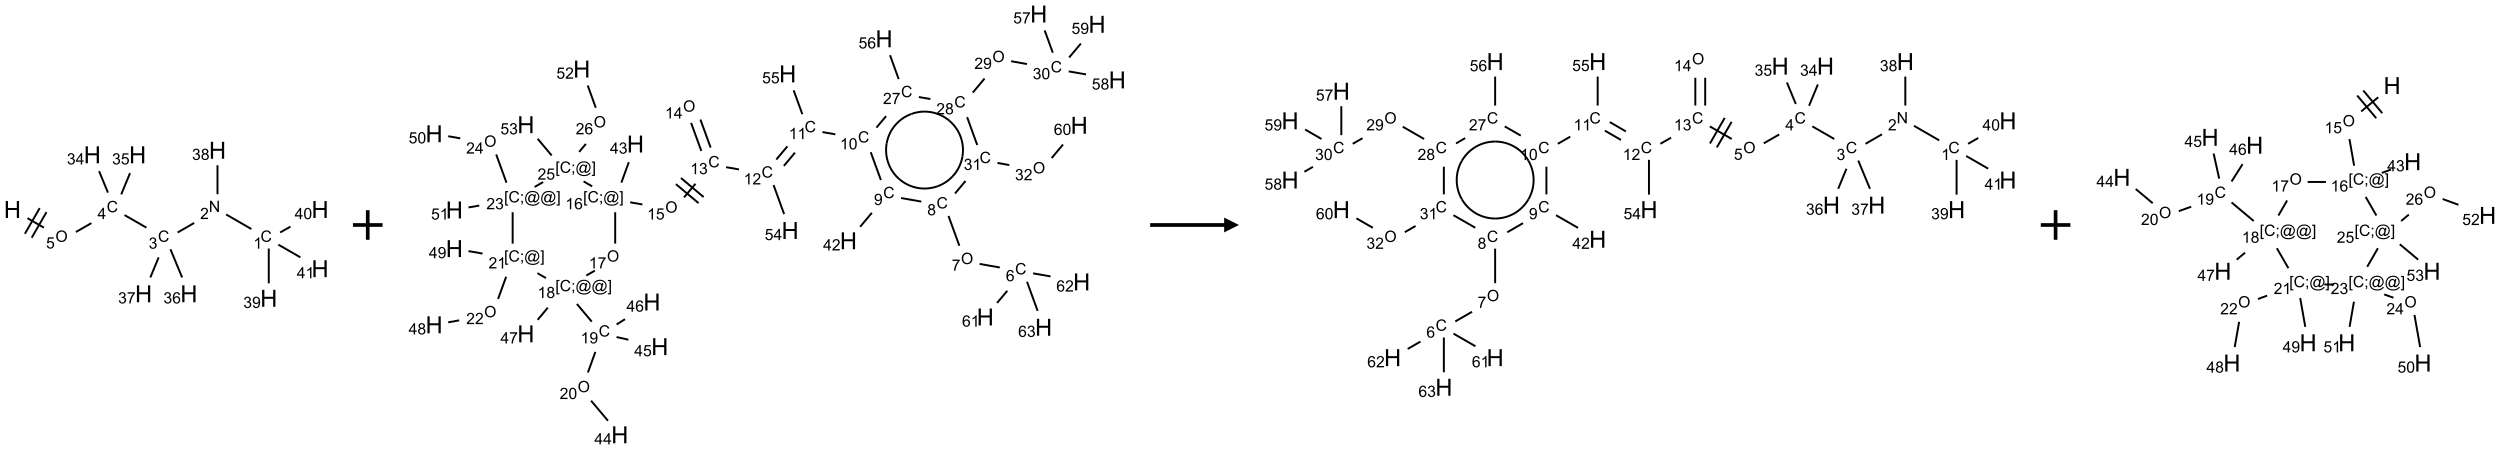 <?xml version="1.0" encoding="UTF-8"?>
<svg xmlns="http://www.w3.org/2000/svg" xmlns:xlink="http://www.w3.org/1999/xlink" width="1689" height="304" viewBox="0 0 1689 304">
<defs>
<g>
<g id="glyph-0-0">
<path d="M 2 0 L 2 -10 L 10 -10 L 10 0 Z M 2.25 -0.25 L 9.75 -0.25 L 9.75 -9.75 L 2.25 -9.75 Z M 2.25 -0.25 "/>
</g>
<g id="glyph-0-1">
<path d="M 1.281 0 L 1.281 -11.453 L 2.797 -11.453 L 2.797 -6.75 L 8.75 -6.75 L 8.75 -11.453 L 10.266 -11.453 L 10.266 0 L 8.75 0 L 8.75 -5.398 L 2.797 -5.398 L 2.797 0 Z M 1.281 0 "/>
</g>
<g id="glyph-1-0">
<path d="M 1.332 0 L 1.332 -6.668 L 6.668 -6.668 L 6.668 0 Z M 1.5 -0.168 L 6.5 -0.168 L 6.5 -6.5 L 1.5 -6.5 Z M 1.5 -0.168 "/>
</g>
<g id="glyph-1-1">
<path d="M 0.516 -3.719 C 0.516 -4.984 0.855 -5.977 1.535 -6.695 C 2.215 -7.414 3.094 -7.77 4.172 -7.77 C 4.875 -7.77 5.512 -7.602 6.078 -7.266 C 6.645 -6.93 7.074 -6.461 7.371 -5.855 C 7.668 -5.254 7.816 -4.57 7.816 -3.809 C 7.816 -3.035 7.66 -2.34 7.348 -1.73 C 7.035 -1.117 6.594 -0.656 6.02 -0.34 C 5.449 -0.027 4.828 0.129 4.168 0.129 C 3.449 0.129 2.805 -0.043 2.238 -0.391 C 1.672 -0.738 1.246 -1.211 0.953 -1.812 C 0.66 -2.414 0.516 -3.047 0.516 -3.719 Z M 1.559 -3.703 C 1.559 -2.781 1.805 -2.059 2.301 -1.527 C 2.793 -1 3.414 -0.734 4.16 -0.734 C 4.922 -0.734 5.547 -1 6.039 -1.535 C 6.531 -2.07 6.777 -2.828 6.777 -3.812 C 6.777 -4.434 6.672 -4.977 6.461 -5.441 C 6.25 -5.902 5.945 -6.262 5.539 -6.52 C 5.133 -6.773 4.68 -6.902 4.176 -6.902 C 3.461 -6.902 2.848 -6.656 2.332 -6.164 C 1.816 -5.672 1.559 -4.852 1.559 -3.703 Z M 1.559 -3.703 "/>
</g>
<g id="glyph-1-2">
<path d="M 0.441 -2 L 1.426 -2.082 C 1.5 -1.605 1.668 -1.242 1.934 -1.004 C 2.199 -0.762 2.52 -0.641 2.895 -0.641 C 3.348 -0.641 3.73 -0.812 4.043 -1.152 C 4.355 -1.492 4.512 -1.941 4.512 -2.504 C 4.512 -3.039 4.359 -3.461 4.059 -3.77 C 3.758 -4.078 3.367 -4.234 2.879 -4.234 C 2.578 -4.234 2.305 -4.164 2.062 -4.027 C 1.82 -3.891 1.629 -3.715 1.488 -3.496 L 0.609 -3.609 L 1.348 -7.531 L 5.145 -7.531 L 5.145 -6.637 L 2.098 -6.637 L 1.688 -4.582 C 2.145 -4.902 2.625 -5.062 3.129 -5.062 C 3.797 -5.062 4.359 -4.832 4.816 -4.371 C 5.277 -3.91 5.504 -3.312 5.504 -2.59 C 5.504 -1.898 5.305 -1.301 4.902 -0.797 C 4.41 -0.18 3.742 0.129 2.895 0.129 C 2.199 0.129 1.633 -0.062 1.195 -0.453 C 0.758 -0.844 0.504 -1.359 0.441 -2 Z M 0.441 -2 "/>
</g>
<g id="glyph-1-3">
<path d="M 6.27 -2.676 L 7.281 -2.422 C 7.07 -1.594 6.688 -0.961 6.137 -0.523 C 5.586 -0.086 4.914 0.129 4.121 0.129 C 3.297 0.129 2.629 -0.039 2.113 -0.371 C 1.598 -0.707 1.203 -1.191 0.934 -1.828 C 0.664 -2.465 0.531 -3.145 0.531 -3.875 C 0.531 -4.672 0.684 -5.363 0.988 -5.957 C 1.293 -6.547 1.723 -6.996 2.285 -7.305 C 2.844 -7.613 3.461 -7.766 4.137 -7.766 C 4.898 -7.766 5.543 -7.57 6.062 -7.184 C 6.582 -6.793 6.945 -6.246 7.152 -5.543 L 6.156 -5.309 C 5.98 -5.863 5.723 -6.266 5.387 -6.52 C 5.051 -6.773 4.625 -6.902 4.113 -6.902 C 3.527 -6.902 3.039 -6.762 2.645 -6.48 C 2.25 -6.199 1.973 -5.82 1.812 -5.348 C 1.652 -4.871 1.574 -4.383 1.574 -3.879 C 1.574 -3.23 1.668 -2.664 1.855 -2.18 C 2.047 -1.695 2.34 -1.332 2.738 -1.094 C 3.137 -0.855 3.57 -0.734 4.035 -0.734 C 4.602 -0.734 5.082 -0.898 5.473 -1.223 C 5.867 -1.551 6.133 -2.035 6.27 -2.676 Z M 6.27 -2.676 "/>
</g>
<g id="glyph-1-4">
<path d="M 3.449 0 L 3.449 -1.828 L 0.137 -1.828 L 0.137 -2.688 L 3.621 -7.637 L 4.387 -7.637 L 4.387 -2.688 L 5.418 -2.688 L 5.418 -1.828 L 4.387 -1.828 L 4.387 0 Z M 3.449 -2.688 L 3.449 -6.129 L 1.059 -2.688 Z M 3.449 -2.688 "/>
</g>
<g id="glyph-1-5">
<path d="M 0.449 -2.016 L 1.387 -2.141 C 1.492 -1.609 1.676 -1.227 1.934 -0.992 C 2.191 -0.758 2.508 -0.641 2.879 -0.641 C 3.32 -0.641 3.695 -0.793 3.996 -1.098 C 4.301 -1.402 4.453 -1.781 4.453 -2.234 C 4.453 -2.664 4.312 -3.02 4.031 -3.301 C 3.75 -3.578 3.391 -3.719 2.957 -3.719 C 2.781 -3.719 2.562 -3.684 2.297 -3.613 L 2.402 -4.438 C 2.465 -4.43 2.516 -4.426 2.551 -4.426 C 2.949 -4.426 3.312 -4.531 3.629 -4.738 C 3.949 -4.949 4.109 -5.27 4.109 -5.703 C 4.109 -6.047 3.992 -6.332 3.762 -6.559 C 3.527 -6.785 3.227 -6.895 2.859 -6.895 C 2.496 -6.895 2.191 -6.781 1.949 -6.551 C 1.707 -6.324 1.547 -5.98 1.48 -5.52 L 0.543 -5.688 C 0.656 -6.316 0.918 -6.805 1.324 -7.148 C 1.73 -7.492 2.234 -7.668 2.84 -7.668 C 3.254 -7.668 3.641 -7.578 3.988 -7.398 C 4.34 -7.219 4.609 -6.977 4.793 -6.668 C 4.98 -6.359 5.074 -6.031 5.074 -5.684 C 5.074 -5.352 4.984 -5.051 4.809 -4.781 C 4.629 -4.512 4.367 -4.297 4.02 -4.137 C 4.473 -4.031 4.824 -3.816 5.074 -3.488 C 5.324 -3.16 5.449 -2.75 5.449 -2.254 C 5.449 -1.59 5.203 -1.023 4.719 -0.559 C 4.234 -0.098 3.617 0.137 2.875 0.137 C 2.203 0.137 1.648 -0.062 1.207 -0.465 C 0.762 -0.863 0.512 -1.379 0.449 -2.016 Z M 0.449 -2.016 "/>
</g>
<g id="glyph-1-6">
<path d="M 0.812 0 L 0.812 -7.637 L 1.848 -7.637 L 5.859 -1.641 L 5.859 -7.637 L 6.828 -7.637 L 6.828 0 L 5.793 0 L 1.781 -6 L 1.781 0 Z M 0.812 0 "/>
</g>
<g id="glyph-1-7">
<path d="M 5.371 -0.902 L 5.371 0 L 0.324 0 C 0.316 -0.227 0.352 -0.441 0.434 -0.652 C 0.562 -0.996 0.766 -1.332 1.051 -1.668 C 1.332 -2 1.742 -2.387 2.277 -2.824 C 3.105 -3.504 3.668 -4.043 3.957 -4.441 C 4.25 -4.84 4.395 -5.215 4.395 -5.566 C 4.395 -5.938 4.262 -6.254 3.996 -6.508 C 3.73 -6.762 3.387 -6.891 2.957 -6.891 C 2.508 -6.891 2.145 -6.754 1.875 -6.484 C 1.605 -6.215 1.469 -5.84 1.465 -5.359 L 0.5 -5.457 C 0.566 -6.176 0.812 -6.727 1.246 -7.102 C 1.676 -7.477 2.254 -7.668 2.98 -7.668 C 3.711 -7.668 4.293 -7.465 4.719 -7.059 C 5.145 -6.652 5.359 -6.148 5.359 -5.547 C 5.359 -5.242 5.297 -4.941 5.172 -4.645 C 5.047 -4.352 4.84 -4.039 4.551 -3.715 C 4.262 -3.387 3.777 -2.938 3.105 -2.371 C 2.543 -1.898 2.18 -1.578 2.02 -1.41 C 1.859 -1.242 1.73 -1.07 1.625 -0.902 Z M 5.371 -0.902 "/>
</g>
<g id="glyph-1-8">
<path d="M 3.973 0 L 3.035 0 L 3.035 -5.973 C 2.809 -5.758 2.516 -5.543 2.148 -5.328 C 1.781 -5.113 1.453 -4.953 1.16 -4.844 L 1.16 -5.75 C 1.684 -5.996 2.145 -6.297 2.535 -6.645 C 2.93 -6.996 3.207 -7.336 3.371 -7.668 L 3.973 -7.668 Z M 3.973 0 "/>
</g>
<g id="glyph-1-9">
<path d="M 0.582 -1.766 L 1.484 -1.848 C 1.562 -1.426 1.707 -1.117 1.922 -0.926 C 2.137 -0.734 2.414 -0.641 2.75 -0.641 C 3.039 -0.641 3.289 -0.707 3.508 -0.84 C 3.727 -0.973 3.902 -1.148 4.043 -1.367 C 4.18 -1.586 4.297 -1.887 4.391 -2.262 C 4.484 -2.637 4.531 -3.016 4.531 -3.406 C 4.531 -3.449 4.531 -3.512 4.527 -3.594 C 4.34 -3.297 4.082 -3.055 3.758 -2.867 C 3.434 -2.68 3.082 -2.59 2.703 -2.59 C 2.07 -2.59 1.535 -2.816 1.098 -3.277 C 0.66 -3.734 0.441 -4.34 0.441 -5.09 C 0.441 -5.863 0.672 -6.484 1.129 -6.957 C 1.586 -7.43 2.156 -7.668 2.844 -7.668 C 3.34 -7.668 3.793 -7.531 4.207 -7.266 C 4.617 -7 4.93 -6.617 5.145 -6.121 C 5.355 -5.629 5.465 -4.91 5.465 -3.973 C 5.465 -2.996 5.359 -2.223 5.145 -1.645 C 4.934 -1.066 4.617 -0.625 4.199 -0.324 C 3.781 -0.02 3.293 0.129 2.73 0.129 C 2.133 0.129 1.645 -0.035 1.266 -0.367 C 0.887 -0.699 0.66 -1.164 0.582 -1.766 Z M 4.422 -5.137 C 4.422 -5.676 4.277 -6.102 3.992 -6.418 C 3.707 -6.734 3.359 -6.891 2.957 -6.891 C 2.543 -6.891 2.18 -6.719 1.871 -6.379 C 1.562 -6.039 1.406 -5.598 1.406 -5.059 C 1.406 -4.57 1.555 -4.176 1.848 -3.871 C 2.141 -3.566 2.5 -3.418 2.934 -3.418 C 3.367 -3.418 3.723 -3.57 4.004 -3.871 C 4.281 -4.176 4.422 -4.598 4.422 -5.137 Z M 4.422 -5.137 "/>
</g>
<g id="glyph-1-10">
<path d="M 0.441 -3.766 C 0.441 -4.668 0.535 -5.395 0.723 -5.945 C 0.906 -6.496 1.184 -6.922 1.551 -7.219 C 1.918 -7.516 2.375 -7.668 2.934 -7.668 C 3.344 -7.668 3.703 -7.586 4.012 -7.418 C 4.32 -7.254 4.574 -7.016 4.777 -6.707 C 4.977 -6.395 5.137 -6.016 5.25 -5.57 C 5.363 -5.125 5.422 -4.523 5.422 -3.766 C 5.422 -2.871 5.328 -2.148 5.145 -1.598 C 4.961 -1.047 4.688 -0.621 4.32 -0.32 C 3.953 -0.02 3.492 0.129 2.934 0.129 C 2.195 0.129 1.617 -0.133 1.199 -0.66 C 0.695 -1.297 0.441 -2.332 0.441 -3.766 Z M 1.406 -3.766 C 1.406 -2.512 1.555 -1.68 1.848 -1.262 C 2.141 -0.848 2.5 -0.641 2.934 -0.641 C 3.363 -0.641 3.727 -0.848 4.02 -1.266 C 4.312 -1.684 4.457 -2.516 4.457 -3.766 C 4.457 -5.023 4.312 -5.859 4.02 -6.27 C 3.727 -6.684 3.359 -6.891 2.922 -6.891 C 2.492 -6.891 2.148 -6.707 1.891 -6.344 C 1.566 -5.879 1.406 -5.02 1.406 -3.766 Z M 1.406 -3.766 "/>
</g>
<g id="glyph-1-11">
<path d="M 1.887 -4.141 C 1.496 -4.281 1.207 -4.484 1.02 -4.75 C 0.832 -5.016 0.738 -5.328 0.738 -5.699 C 0.738 -6.254 0.938 -6.719 1.34 -7.098 C 1.738 -7.477 2.27 -7.668 2.934 -7.668 C 3.598 -7.668 4.137 -7.473 4.543 -7.086 C 4.949 -6.699 5.152 -6.227 5.152 -5.672 C 5.152 -5.316 5.059 -5.008 4.871 -4.746 C 4.688 -4.484 4.406 -4.281 4.027 -4.141 C 4.496 -3.988 4.852 -3.742 5.098 -3.402 C 5.34 -3.062 5.465 -2.656 5.465 -2.184 C 5.465 -1.531 5.234 -0.98 4.77 -0.535 C 4.309 -0.09 3.703 0.129 2.949 0.129 C 2.195 0.129 1.586 -0.094 1.125 -0.539 C 0.664 -0.984 0.434 -1.543 0.434 -2.207 C 0.434 -2.703 0.559 -3.121 0.809 -3.457 C 1.062 -3.793 1.422 -4.02 1.887 -4.141 Z M 1.699 -5.73 C 1.699 -5.367 1.812 -5.074 2.047 -4.844 C 2.281 -4.613 2.582 -4.5 2.953 -4.5 C 3.312 -4.5 3.609 -4.613 3.84 -4.84 C 4.07 -5.066 4.188 -5.348 4.188 -5.676 C 4.188 -6.02 4.07 -6.309 3.832 -6.543 C 3.594 -6.777 3.297 -6.895 2.941 -6.895 C 2.586 -6.895 2.289 -6.781 2.051 -6.551 C 1.816 -6.324 1.699 -6.047 1.699 -5.73 Z M 1.395 -2.203 C 1.395 -1.938 1.461 -1.676 1.586 -1.426 C 1.711 -1.176 1.902 -0.984 2.152 -0.848 C 2.402 -0.711 2.672 -0.641 2.957 -0.641 C 3.406 -0.641 3.777 -0.785 4.066 -1.074 C 4.359 -1.363 4.504 -1.727 4.504 -2.172 C 4.504 -2.625 4.355 -2.996 4.055 -3.293 C 3.754 -3.586 3.379 -3.734 2.926 -3.734 C 2.484 -3.734 2.121 -3.59 1.832 -3.297 C 1.543 -3.004 1.395 -2.641 1.395 -2.203 Z M 1.395 -2.203 "/>
</g>
<g id="glyph-1-12">
<path d="M 5.309 -5.766 L 4.375 -5.691 C 4.293 -6.059 4.172 -6.328 4.02 -6.496 C 3.766 -6.762 3.453 -6.895 3.082 -6.895 C 2.785 -6.895 2.523 -6.812 2.297 -6.645 C 2 -6.43 1.77 -6.117 1.598 -5.703 C 1.43 -5.289 1.34 -4.703 1.332 -3.938 C 1.559 -4.281 1.836 -4.535 2.16 -4.703 C 2.488 -4.871 2.828 -4.953 3.188 -4.953 C 3.812 -4.953 4.344 -4.723 4.785 -4.262 C 5.223 -3.801 5.441 -3.207 5.441 -2.48 C 5.441 -2 5.34 -1.555 5.133 -1.145 C 4.926 -0.73 4.641 -0.418 4.281 -0.199 C 3.922 0.02 3.512 0.129 3.051 0.129 C 2.27 0.129 1.633 -0.156 1.141 -0.73 C 0.648 -1.305 0.402 -2.254 0.402 -3.574 C 0.402 -5.051 0.672 -6.121 1.219 -6.793 C 1.695 -7.375 2.336 -7.668 3.141 -7.668 C 3.742 -7.668 4.234 -7.5 4.617 -7.16 C 5 -6.824 5.23 -6.359 5.309 -5.766 Z M 1.48 -2.473 C 1.48 -2.152 1.547 -1.844 1.684 -1.547 C 1.82 -1.25 2.016 -1.027 2.262 -0.871 C 2.508 -0.719 2.766 -0.641 3.035 -0.641 C 3.434 -0.641 3.773 -0.801 4.059 -1.121 C 4.344 -1.441 4.484 -1.875 4.484 -2.422 C 4.484 -2.949 4.344 -3.367 4.062 -3.668 C 3.781 -3.973 3.426 -4.125 3 -4.125 C 2.578 -4.125 2.219 -3.973 1.922 -3.668 C 1.625 -3.363 1.48 -2.969 1.48 -2.473 Z M 1.48 -2.473 "/>
</g>
<g id="glyph-1-13">
<path d="M 0.504 -6.637 L 0.504 -7.535 L 5.449 -7.535 L 5.449 -6.809 C 4.961 -6.289 4.48 -5.602 4.004 -4.746 C 3.527 -3.887 3.156 -3.004 2.895 -2.098 C 2.707 -1.461 2.59 -0.762 2.535 0 L 1.574 0 C 1.582 -0.602 1.703 -1.328 1.926 -2.176 C 2.152 -3.027 2.477 -3.848 2.898 -4.637 C 3.32 -5.426 3.77 -6.094 4.246 -6.637 Z M 0.504 -6.637 "/>
</g>
<g id="glyph-1-14">
<path d="M 0.723 2.121 L 0.723 -7.637 L 2.793 -7.637 L 2.793 -6.859 L 1.66 -6.859 L 1.66 1.344 L 2.793 1.344 L 2.793 2.121 Z M 0.723 2.121 "/>
</g>
<g id="glyph-1-15">
<path d="M 0.949 -4.465 L 0.949 -5.531 L 2.016 -5.531 L 2.016 -4.465 Z M 0.949 0 L 0.949 -1.066 L 2.016 -1.066 L 2.016 0 C 2.016 0.391 1.945 0.711 1.809 0.949 C 1.668 1.191 1.449 1.379 1.145 1.512 L 0.887 1.109 C 1.082 1.023 1.23 0.895 1.324 0.727 C 1.418 0.559 1.469 0.316 1.48 0 Z M 0.949 0 "/>
</g>
<g id="glyph-1-16">
<path d="M 6.047 -0.848 C 5.82 -0.59 5.57 -0.379 5.289 -0.223 C 5.008 -0.062 4.73 0.016 4.449 0.016 C 4.141 0.016 3.84 -0.074 3.547 -0.254 C 3.254 -0.434 3.02 -0.715 2.836 -1.09 C 2.652 -1.465 2.562 -1.875 2.562 -2.324 C 2.562 -2.875 2.703 -3.43 2.988 -3.98 C 3.27 -4.535 3.621 -4.953 4.043 -5.23 C 4.461 -5.508 4.871 -5.645 5.266 -5.645 C 5.566 -5.645 5.855 -5.566 6.129 -5.41 C 6.402 -5.25 6.641 -5.012 6.84 -4.688 L 7.016 -5.496 L 7.949 -5.496 L 7.199 -2 C 7.094 -1.516 7.043 -1.246 7.043 -1.191 C 7.043 -1.098 7.078 -1.02 7.148 -0.949 C 7.219 -0.883 7.305 -0.848 7.406 -0.848 C 7.59 -0.848 7.832 -0.953 8.129 -1.168 C 8.527 -1.445 8.84 -1.816 9.07 -2.285 C 9.301 -2.75 9.418 -3.234 9.418 -3.73 C 9.418 -4.309 9.27 -4.852 8.973 -5.355 C 8.676 -5.859 8.23 -6.262 7.645 -6.562 C 7.055 -6.863 6.406 -7.016 5.691 -7.016 C 4.879 -7.016 4.137 -6.824 3.465 -6.445 C 2.793 -6.066 2.273 -5.52 1.902 -4.809 C 1.535 -4.098 1.348 -3.34 1.348 -2.527 C 1.348 -1.676 1.535 -0.941 1.902 -0.328 C 2.273 0.285 2.809 0.742 3.508 1.035 C 4.207 1.328 4.984 1.473 5.832 1.473 C 6.742 1.473 7.504 1.32 8.121 1.016 C 8.734 0.711 9.195 0.34 9.5 -0.098 L 10.441 -0.098 C 10.266 0.266 9.961 0.637 9.531 1.016 C 9.102 1.395 8.59 1.695 7.996 1.914 C 7.402 2.133 6.688 2.246 5.848 2.246 C 5.078 2.246 4.367 2.145 3.715 1.949 C 3.066 1.75 2.512 1.453 2.051 1.055 C 1.594 0.656 1.25 0.199 1.016 -0.316 C 0.723 -0.973 0.578 -1.684 0.578 -2.441 C 0.578 -3.289 0.75 -4.098 1.098 -4.863 C 1.523 -5.805 2.125 -6.527 2.902 -7.027 C 3.684 -7.527 4.629 -7.777 5.738 -7.777 C 6.602 -7.777 7.375 -7.602 8.059 -7.246 C 8.746 -6.895 9.285 -6.371 9.684 -5.672 C 10.02 -5.07 10.188 -4.418 10.188 -3.715 C 10.188 -2.707 9.832 -1.812 9.125 -1.031 C 8.492 -0.328 7.801 0.02 7.051 0.02 C 6.812 0.02 6.617 -0.016 6.473 -0.09 C 6.324 -0.16 6.215 -0.266 6.145 -0.402 C 6.102 -0.488 6.066 -0.637 6.047 -0.848 Z M 3.527 -2.262 C 3.527 -1.785 3.641 -1.414 3.863 -1.152 C 4.09 -0.887 4.348 -0.754 4.641 -0.754 C 4.836 -0.754 5.039 -0.812 5.254 -0.93 C 5.469 -1.047 5.676 -1.219 5.871 -1.449 C 6.066 -1.676 6.23 -1.969 6.355 -2.32 C 6.48 -2.672 6.543 -3.027 6.543 -3.379 C 6.543 -3.852 6.426 -4.219 6.191 -4.48 C 5.957 -4.738 5.672 -4.871 5.332 -4.871 C 5.109 -4.871 4.902 -4.812 4.707 -4.699 C 4.512 -4.586 4.32 -4.406 4.137 -4.156 C 3.953 -3.906 3.805 -3.602 3.691 -3.246 C 3.582 -2.887 3.527 -2.559 3.527 -2.262 Z M 3.527 -2.262 "/>
</g>
<g id="glyph-1-17">
<path d="M 2.27 2.121 L 0.203 2.121 L 0.203 1.344 L 1.332 1.344 L 1.332 -6.859 L 0.203 -6.859 L 0.203 -7.637 L 2.27 -7.637 Z M 2.27 2.121 "/>
</g>
</g>
</defs>
<path fill="none" stroke-width="0.033" stroke-linecap="butt" stroke-linejoin="miter" stroke="rgb(0%, 0%, 0%)" stroke-opacity="1" stroke-miterlimit="10" d="M 0.255 1.147 L 0.532 1.307 " transform="matrix(40, 0, 0, 40, 8.375, 101.535)"/>
<path fill="none" stroke-width="0.033" stroke-linecap="butt" stroke-linejoin="miter" stroke="rgb(0%, 0%, 0%)" stroke-opacity="1" stroke-miterlimit="10" d="M 0.326 1.477 L 0.576 1.044 " transform="matrix(40, 0, 0, 40, 8.375, 101.535)"/>
<path fill="none" stroke-width="0.033" stroke-linecap="butt" stroke-linejoin="miter" stroke="rgb(0%, 0%, 0%)" stroke-opacity="1" stroke-miterlimit="10" d="M 0.211 1.41 L 0.461 0.977 " transform="matrix(40, 0, 0, 40, 8.375, 101.535)"/>
<path fill="none" stroke-width="0.033" stroke-linecap="butt" stroke-linejoin="miter" stroke="rgb(0%, 0%, 0%)" stroke-opacity="1" stroke-miterlimit="10" d="M 1.073 1.38 L 1.334 1.23 " transform="matrix(40, 0, 0, 40, 8.375, 101.535)"/>
<path fill="none" stroke-width="0.033" stroke-linecap="butt" stroke-linejoin="miter" stroke="rgb(0%, 0%, 0%)" stroke-opacity="1" stroke-miterlimit="10" d="M 1.894 1.094 L 2.264 1.307 " transform="matrix(40, 0, 0, 40, 8.375, 101.535)"/>
<path fill="none" stroke-width="0.033" stroke-linecap="butt" stroke-linejoin="miter" stroke="rgb(0%, 0%, 0%)" stroke-opacity="1" stroke-miterlimit="10" d="M 2.791 1.388 L 3.07 1.227 " transform="matrix(40, 0, 0, 40, 8.375, 101.535)"/>
<path fill="none" stroke-width="0.033" stroke-linecap="butt" stroke-linejoin="miter" stroke="rgb(0%, 0%, 0%)" stroke-opacity="1" stroke-miterlimit="10" d="M 3.61 1.084 L 4.036 1.33 " transform="matrix(40, 0, 0, 40, 8.375, 101.535)"/>
<path fill="none" stroke-width="0.033" stroke-linecap="butt" stroke-linejoin="miter" stroke="rgb(0%, 0%, 0%)" stroke-opacity="1" stroke-miterlimit="10" d="M 4.33 1.659 L 4.33 2.247 " transform="matrix(40, 0, 0, 40, 8.375, 101.535)"/>
<path fill="none" stroke-width="0.033" stroke-linecap="butt" stroke-linejoin="miter" stroke="rgb(0%, 0%, 0%)" stroke-opacity="1" stroke-miterlimit="10" d="M 4.523 1.388 L 4.696 1.289 " transform="matrix(40, 0, 0, 40, 8.375, 101.535)"/>
<path fill="none" stroke-width="0.033" stroke-linecap="butt" stroke-linejoin="miter" stroke="rgb(0%, 0%, 0%)" stroke-opacity="1" stroke-miterlimit="10" d="M 4.492 1.594 L 4.864 1.808 " transform="matrix(40, 0, 0, 40, 8.375, 101.535)"/>
<path fill="none" stroke-width="0.033" stroke-linecap="butt" stroke-linejoin="miter" stroke="rgb(0%, 0%, 0%)" stroke-opacity="1" stroke-miterlimit="10" d="M 3.464 0.742 L 3.464 0.253 " transform="matrix(40, 0, 0, 40, 8.375, 101.535)"/>
<path fill="none" stroke-width="0.033" stroke-linecap="butt" stroke-linejoin="miter" stroke="rgb(0%, 0%, 0%)" stroke-opacity="1" stroke-miterlimit="10" d="M 2.669 1.671 L 2.867 2.148 " transform="matrix(40, 0, 0, 40, 8.375, 101.535)"/>
<path fill="none" stroke-width="0.033" stroke-linecap="butt" stroke-linejoin="miter" stroke="rgb(0%, 0%, 0%)" stroke-opacity="1" stroke-miterlimit="10" d="M 2.47 1.809 L 2.33 2.148 " transform="matrix(40, 0, 0, 40, 8.375, 101.535)"/>
<path fill="none" stroke-width="0.033" stroke-linecap="butt" stroke-linejoin="miter" stroke="rgb(0%, 0%, 0%)" stroke-opacity="1" stroke-miterlimit="10" d="M 1.614 0.715 L 1.464 0.352 " transform="matrix(40, 0, 0, 40, 8.375, 101.535)"/>
<path fill="none" stroke-width="0.033" stroke-linecap="butt" stroke-linejoin="miter" stroke="rgb(0%, 0%, 0%)" stroke-opacity="1" stroke-miterlimit="10" d="M 1.838 0.745 L 1.987 0.386 " transform="matrix(40, 0, 0, 40, 8.375, 101.535)"/>
<g fill="rgb(0%, 0%, 0%)" fill-opacity="1">
<use xlink:href="#glyph-0-1" x="2.602" y="147.262"/>
</g>
<g fill="rgb(0%, 0%, 0%)" fill-opacity="1">
<use xlink:href="#glyph-1-1" x="37.438" y="163.383"/>
</g>
<g fill="rgb(0%, 0%, 0%)" fill-opacity="1">
<use xlink:href="#glyph-1-2" x="31.113" y="167.883"/>
</g>
<g fill="rgb(0%, 0%, 0%)" fill-opacity="1">
<use xlink:href="#glyph-1-3" x="72.062" y="143.379"/>
</g>
<g fill="rgb(0%, 0%, 0%)" fill-opacity="1">
<use xlink:href="#glyph-1-4" x="65.844" y="147.984"/>
</g>
<g fill="rgb(0%, 0%, 0%)" fill-opacity="1">
<use xlink:href="#glyph-1-3" x="106.707" y="163.379"/>
</g>
<g fill="rgb(0%, 0%, 0%)" fill-opacity="1">
<use xlink:href="#glyph-1-5" x="100.453" y="168.016"/>
</g>
<g fill="rgb(0%, 0%, 0%)" fill-opacity="1">
<use xlink:href="#glyph-1-6" x="141.066" y="143.246"/>
</g>
<g fill="rgb(0%, 0%, 0%)" fill-opacity="1">
<use xlink:href="#glyph-1-7" x="135.176" y="148.016"/>
</g>
<g fill="rgb(0%, 0%, 0%)" fill-opacity="1">
<use xlink:href="#glyph-1-3" x="175.988" y="163.379"/>
</g>
<g fill="rgb(0%, 0%, 0%)" fill-opacity="1">
<use xlink:href="#glyph-1-8" x="171.207" y="168.016"/>
</g>
<g fill="rgb(0%, 0%, 0%)" fill-opacity="1">
<use xlink:href="#glyph-0-1" x="175.809" y="207.262"/>
</g>
<g fill="rgb(0%, 0%, 0%)" fill-opacity="1">
<use xlink:href="#glyph-1-5" x="164.359" y="208.055"/>
<use xlink:href="#glyph-1-9" x="170.292" y="208.055"/>
</g>
<g fill="rgb(0%, 0%, 0%)" fill-opacity="1">
<use xlink:href="#glyph-0-1" x="210.449" y="147.262"/>
</g>
<g fill="rgb(0%, 0%, 0%)" fill-opacity="1">
<use xlink:href="#glyph-1-4" x="199.043" y="148.055"/>
<use xlink:href="#glyph-1-10" x="204.975" y="148.055"/>
</g>
<g fill="rgb(0%, 0%, 0%)" fill-opacity="1">
<use xlink:href="#glyph-0-1" x="210.449" y="187.262"/>
</g>
<g fill="rgb(0%, 0%, 0%)" fill-opacity="1">
<use xlink:href="#glyph-1-4" x="200.488" y="188.055"/>
<use xlink:href="#glyph-1-8" x="206.421" y="188.055"/>
</g>
<g fill="rgb(0%, 0%, 0%)" fill-opacity="1">
<use xlink:href="#glyph-0-1" x="141.168" y="107.262"/>
</g>
<g fill="rgb(0%, 0%, 0%)" fill-opacity="1">
<use xlink:href="#glyph-1-5" x="129.719" y="108.055"/>
<use xlink:href="#glyph-1-11" x="135.651" y="108.055"/>
</g>
<g fill="rgb(0%, 0%, 0%)" fill-opacity="1">
<use xlink:href="#glyph-0-1" x="121.832" y="204.219"/>
</g>
<g fill="rgb(0%, 0%, 0%)" fill-opacity="1">
<use xlink:href="#glyph-1-5" x="110.406" y="205.012"/>
<use xlink:href="#glyph-1-12" x="116.339" y="205.012"/>
</g>
<g fill="rgb(0%, 0%, 0%)" fill-opacity="1">
<use xlink:href="#glyph-0-1" x="91.219" y="204.219"/>
</g>
<g fill="rgb(0%, 0%, 0%)" fill-opacity="1">
<use xlink:href="#glyph-1-5" x="79.785" y="205.012"/>
<use xlink:href="#glyph-1-13" x="85.717" y="205.012"/>
</g>
<g fill="rgb(0%, 0%, 0%)" fill-opacity="1">
<use xlink:href="#glyph-0-1" x="56.578" y="110.309"/>
</g>
<g fill="rgb(0%, 0%, 0%)" fill-opacity="1">
<use xlink:href="#glyph-1-5" x="45.176" y="111.102"/>
<use xlink:href="#glyph-1-4" x="51.108" y="111.102"/>
</g>
<g fill="rgb(0%, 0%, 0%)" fill-opacity="1">
<use xlink:href="#glyph-0-1" x="87.191" y="110.309"/>
</g>
<g fill="rgb(0%, 0%, 0%)" fill-opacity="1">
<use xlink:href="#glyph-1-5" x="75.699" y="111.102"/>
<use xlink:href="#glyph-1-2" x="81.632" y="111.102"/>
</g>
<path fill="none" stroke-width="0.062" stroke-linecap="butt" stroke-linejoin="miter" stroke="rgb(0%, 0%, 0%)" stroke-opacity="1" stroke-miterlimit="10" d="M -0 0 L 0.5 0 M 0.25 -0.25 L 0.25 0.25 " transform="matrix(40, 0, 0, 40, 238.445, 152)"/>
<path fill="none" stroke-width="0.033" stroke-linecap="butt" stroke-linejoin="miter" stroke="rgb(0%, 0%, 0%)" stroke-opacity="1" stroke-miterlimit="10" d="M 9.555 4.281 L 9.214 4.221 " transform="matrix(40, 0, 0, 40, 293.266, 9.471)"/>
<path fill="none" stroke-width="0.033" stroke-linecap="butt" stroke-linejoin="miter" stroke="rgb(0%, 0%, 0%)" stroke-opacity="1" stroke-miterlimit="10" d="M 8.872 3.914 L 8.688 3.41 " transform="matrix(40, 0, 0, 40, 293.266, 9.471)"/>
<path fill="none" stroke-width="0.033" stroke-linecap="butt" stroke-linejoin="miter" stroke="rgb(0%, 0%, 0%)" stroke-opacity="1" stroke-miterlimit="10" d="M 8.229 3.168 L 7.887 3.108 " transform="matrix(40, 0, 0, 40, 293.266, 9.471)"/>
<path fill="none" stroke-width="0.033" stroke-linecap="butt" stroke-linejoin="miter" stroke="rgb(0%, 0%, 0%)" stroke-opacity="1" stroke-miterlimit="10" d="M 7.394 3.358 L 7.197 3.593 " transform="matrix(40, 0, 0, 40, 293.266, 9.471)"/>
<path fill="none" stroke-width="0.033" stroke-linecap="butt" stroke-linejoin="miter" stroke="rgb(0%, 0%, 0%)" stroke-opacity="1" stroke-miterlimit="10" d="M 7.547 2.805 L 7.375 2.334 " transform="matrix(40, 0, 0, 40, 293.266, 9.471)"/>
<path fill="none" stroke-width="0.033" stroke-linecap="butt" stroke-linejoin="miter" stroke="rgb(0%, 0%, 0%)" stroke-opacity="1" stroke-miterlimit="10" d="M 6.777 2.032 L 6.56 1.994 " transform="matrix(40, 0, 0, 40, 293.266, 9.471)"/>
<path fill="none" stroke-width="0.033" stroke-linecap="butt" stroke-linejoin="miter" stroke="rgb(0%, 0%, 0%)" stroke-opacity="1" stroke-miterlimit="10" d="M 5.967 2.235 L 5.78 2.458 " transform="matrix(40, 0, 0, 40, 293.266, 9.471)"/>
<path fill="none" stroke-width="0.033" stroke-linecap="butt" stroke-linejoin="miter" stroke="rgb(0%, 0%, 0%)" stroke-opacity="1" stroke-miterlimit="10" d="M 6.095 2.342 L 5.908 2.565 " transform="matrix(40, 0, 0, 40, 293.266, 9.471)"/>
<path fill="none" stroke-width="0.033" stroke-linecap="butt" stroke-linejoin="miter" stroke="rgb(0%, 0%, 0%)" stroke-opacity="1" stroke-miterlimit="10" d="M 5.15 2.625 L 4.933 2.587 " transform="matrix(40, 0, 0, 40, 293.266, 9.471)"/>
<path fill="none" stroke-width="0.033" stroke-linecap="butt" stroke-linejoin="miter" stroke="rgb(0%, 0%, 0%)" stroke-opacity="1" stroke-miterlimit="10" d="M 4.671 2.256 L 4.498 1.782 " transform="matrix(40, 0, 0, 40, 293.266, 9.471)"/>
<path fill="none" stroke-width="0.033" stroke-linecap="butt" stroke-linejoin="miter" stroke="rgb(0%, 0%, 0%)" stroke-opacity="1" stroke-miterlimit="10" d="M 4.514 2.313 L 4.341 1.839 " transform="matrix(40, 0, 0, 40, 293.266, 9.471)"/>
<path fill="none" stroke-width="0.033" stroke-linecap="butt" stroke-linejoin="miter" stroke="rgb(0%, 0%, 0%)" stroke-opacity="1" stroke-miterlimit="10" d="M 4.415 2.867 L 4.222 3.097 " transform="matrix(40, 0, 0, 40, 293.266, 9.471)"/>
<path fill="none" stroke-width="0.033" stroke-linecap="butt" stroke-linejoin="miter" stroke="rgb(0%, 0%, 0%)" stroke-opacity="1" stroke-miterlimit="10" d="M 4.084 2.873 L 4.467 3.194 " transform="matrix(40, 0, 0, 40, 293.266, 9.471)"/>
<path fill="none" stroke-width="0.033" stroke-linecap="butt" stroke-linejoin="miter" stroke="rgb(0%, 0%, 0%)" stroke-opacity="1" stroke-miterlimit="10" d="M 4.17 2.77 L 4.553 3.092 " transform="matrix(40, 0, 0, 40, 293.266, 9.471)"/>
<path fill="none" stroke-width="0.033" stroke-linecap="butt" stroke-linejoin="miter" stroke="rgb(0%, 0%, 0%)" stroke-opacity="1" stroke-miterlimit="10" d="M 3.519 3.217 L 3.312 3.18 " transform="matrix(40, 0, 0, 40, 293.266, 9.471)"/>
<path fill="none" stroke-width="0.033" stroke-linecap="butt" stroke-linejoin="miter" stroke="rgb(0%, 0%, 0%)" stroke-opacity="1" stroke-miterlimit="10" d="M 3.163 2.849 L 3.289 2.502 " transform="matrix(40, 0, 0, 40, 293.266, 9.471)"/>
<path fill="none" stroke-width="0.033" stroke-linecap="butt" stroke-linejoin="miter" stroke="rgb(0%, 0%, 0%)" stroke-opacity="1" stroke-miterlimit="10" d="M 3.059 3.348 L 3.059 3.878 " transform="matrix(40, 0, 0, 40, 293.266, 9.471)"/>
<path fill="none" stroke-width="0.033" stroke-linecap="butt" stroke-linejoin="miter" stroke="rgb(0%, 0%, 0%)" stroke-opacity="1" stroke-miterlimit="10" d="M 2.715 4.334 L 2.571 4.417 " transform="matrix(40, 0, 0, 40, 293.266, 9.471)"/>
<path fill="none" stroke-width="0.033" stroke-linecap="butt" stroke-linejoin="miter" stroke="rgb(0%, 0%, 0%)" stroke-opacity="1" stroke-miterlimit="10" d="M 2.412 4.897 L 2.663 5.196 " transform="matrix(40, 0, 0, 40, 293.266, 9.471)"/>
<path fill="none" stroke-width="0.033" stroke-linecap="butt" stroke-linejoin="miter" stroke="rgb(0%, 0%, 0%)" stroke-opacity="1" stroke-miterlimit="10" d="M 2.724 5.707 L 2.598 6.055 " transform="matrix(40, 0, 0, 40, 293.266, 9.471)"/>
<path fill="none" stroke-width="0.033" stroke-linecap="butt" stroke-linejoin="miter" stroke="rgb(0%, 0%, 0%)" stroke-opacity="1" stroke-miterlimit="10" d="M 2.652 6.531 L 2.937 6.87 " transform="matrix(40, 0, 0, 40, 293.266, 9.471)"/>
<path fill="none" stroke-width="0.033" stroke-linecap="butt" stroke-linejoin="miter" stroke="rgb(0%, 0%, 0%)" stroke-opacity="1" stroke-miterlimit="10" d="M 3.082 5.456 L 3.282 5.501 " transform="matrix(40, 0, 0, 40, 293.266, 9.471)"/>
<path fill="none" stroke-width="0.033" stroke-linecap="butt" stroke-linejoin="miter" stroke="rgb(0%, 0%, 0%)" stroke-opacity="1" stroke-miterlimit="10" d="M 3.083 5.244 L 3.224 5.154 " transform="matrix(40, 0, 0, 40, 293.266, 9.471)"/>
<path fill="none" stroke-width="0.033" stroke-linecap="butt" stroke-linejoin="miter" stroke="rgb(0%, 0%, 0%)" stroke-opacity="1" stroke-miterlimit="10" d="M 1.921 4.96 L 1.749 5.165 " transform="matrix(40, 0, 0, 40, 293.266, 9.471)"/>
<path fill="none" stroke-width="0.033" stroke-linecap="butt" stroke-linejoin="miter" stroke="rgb(0%, 0%, 0%)" stroke-opacity="1" stroke-miterlimit="10" d="M 1.889 4.46 L 1.745 4.377 " transform="matrix(40, 0, 0, 40, 293.266, 9.471)"/>
<path fill="none" stroke-width="0.033" stroke-linecap="butt" stroke-linejoin="miter" stroke="rgb(0%, 0%, 0%)" stroke-opacity="1" stroke-miterlimit="10" d="M 1.217 4.438 L 1.081 4.812 " transform="matrix(40, 0, 0, 40, 293.266, 9.471)"/>
<path fill="none" stroke-width="0.033" stroke-linecap="butt" stroke-linejoin="miter" stroke="rgb(0%, 0%, 0%)" stroke-opacity="1" stroke-miterlimit="10" d="M 0.424 5.174 L 0.239 5.207 " transform="matrix(40, 0, 0, 40, 293.266, 9.471)"/>
<path fill="none" stroke-width="0.033" stroke-linecap="butt" stroke-linejoin="miter" stroke="rgb(0%, 0%, 0%)" stroke-opacity="1" stroke-miterlimit="10" d="M 0.819 4.046 L 0.581 4.004 " transform="matrix(40, 0, 0, 40, 293.266, 9.471)"/>
<path fill="none" stroke-width="0.033" stroke-linecap="butt" stroke-linejoin="miter" stroke="rgb(0%, 0%, 0%)" stroke-opacity="1" stroke-miterlimit="10" d="M 1.327 3.878 L 1.327 3.348 " transform="matrix(40, 0, 0, 40, 293.266, 9.471)"/>
<path fill="none" stroke-width="0.033" stroke-linecap="butt" stroke-linejoin="miter" stroke="rgb(0%, 0%, 0%)" stroke-opacity="1" stroke-miterlimit="10" d="M 1.223 2.849 L 1.049 2.372 " transform="matrix(40, 0, 0, 40, 293.266, 9.471)"/>
<path fill="none" stroke-width="0.033" stroke-linecap="butt" stroke-linejoin="miter" stroke="rgb(0%, 0%, 0%)" stroke-opacity="1" stroke-miterlimit="10" d="M 0.442 2.1 L 0.239 2.064 " transform="matrix(40, 0, 0, 40, 293.266, 9.471)"/>
<path fill="none" stroke-width="0.033" stroke-linecap="butt" stroke-linejoin="miter" stroke="rgb(0%, 0%, 0%)" stroke-opacity="1" stroke-miterlimit="10" d="M 0.764 3.235 L 0.581 3.267 " transform="matrix(40, 0, 0, 40, 293.266, 9.471)"/>
<path fill="none" stroke-width="0.033" stroke-linecap="butt" stroke-linejoin="miter" stroke="rgb(0%, 0%, 0%)" stroke-opacity="1" stroke-miterlimit="10" d="M 1.698 2.921 L 1.842 2.838 " transform="matrix(40, 0, 0, 40, 293.266, 9.471)"/>
<path fill="none" stroke-width="0.033" stroke-linecap="butt" stroke-linejoin="miter" stroke="rgb(0%, 0%, 0%)" stroke-opacity="1" stroke-miterlimit="10" d="M 2.525 2.827 L 2.67 2.911 " transform="matrix(40, 0, 0, 40, 293.266, 9.471)"/>
<path fill="none" stroke-width="0.033" stroke-linecap="butt" stroke-linejoin="miter" stroke="rgb(0%, 0%, 0%)" stroke-opacity="1" stroke-miterlimit="10" d="M 2.45 2.329 L 2.564 2.194 " transform="matrix(40, 0, 0, 40, 293.266, 9.471)"/>
<path fill="none" stroke-width="0.033" stroke-linecap="butt" stroke-linejoin="miter" stroke="rgb(0%, 0%, 0%)" stroke-opacity="1" stroke-miterlimit="10" d="M 2.731 1.583 L 2.595 1.207 " transform="matrix(40, 0, 0, 40, 293.266, 9.471)"/>
<path fill="none" stroke-width="0.033" stroke-linecap="butt" stroke-linejoin="miter" stroke="rgb(0%, 0%, 0%)" stroke-opacity="1" stroke-miterlimit="10" d="M 1.986 2.389 L 1.749 2.107 " transform="matrix(40, 0, 0, 40, 293.266, 9.471)"/>
<path fill="none" stroke-width="0.033" stroke-linecap="butt" stroke-linejoin="miter" stroke="rgb(0%, 0%, 0%)" stroke-opacity="1" stroke-miterlimit="10" d="M 5.734 2.889 L 5.912 3.379 " transform="matrix(40, 0, 0, 40, 293.266, 9.471)"/>
<path fill="none" stroke-width="0.033" stroke-linecap="butt" stroke-linejoin="miter" stroke="rgb(0%, 0%, 0%)" stroke-opacity="1" stroke-miterlimit="10" d="M 6.22 1.692 L 6.073 1.289 " transform="matrix(40, 0, 0, 40, 293.266, 9.471)"/>
<path fill="none" stroke-width="0.033" stroke-linecap="butt" stroke-linejoin="miter" stroke="rgb(0%, 0%, 0%)" stroke-opacity="1" stroke-miterlimit="10" d="M 7.471 1.919 L 7.634 1.725 " transform="matrix(40, 0, 0, 40, 293.266, 9.471)"/>
<path fill="none" stroke-width="0.033" stroke-linecap="butt" stroke-linejoin="miter" stroke="rgb(0%, 0%, 0%)" stroke-opacity="1" stroke-miterlimit="10" d="M 7.847 1.099 L 7.701 0.696 " transform="matrix(40, 0, 0, 40, 293.266, 9.471)"/>
<path fill="none" stroke-width="0.033" stroke-linecap="butt" stroke-linejoin="miter" stroke="rgb(0%, 0%, 0%)" stroke-opacity="1" stroke-miterlimit="10" d="M 8.188 1.402 L 8.383 1.436 " transform="matrix(40, 0, 0, 40, 293.266, 9.471)"/>
<path fill="none" stroke-width="0.033" stroke-linecap="butt" stroke-linejoin="miter" stroke="rgb(0%, 0%, 0%)" stroke-opacity="1" stroke-miterlimit="10" d="M 9.099 1.327 L 9.297 1.09 " transform="matrix(40, 0, 0, 40, 293.266, 9.471)"/>
<path fill="none" stroke-width="0.033" stroke-linecap="butt" stroke-linejoin="miter" stroke="rgb(0%, 0%, 0%)" stroke-opacity="1" stroke-miterlimit="10" d="M 9.747 0.797 L 10.014 0.845 " transform="matrix(40, 0, 0, 40, 293.266, 9.471)"/>
<path fill="none" stroke-width="0.033" stroke-linecap="butt" stroke-linejoin="miter" stroke="rgb(0%, 0%, 0%)" stroke-opacity="1" stroke-miterlimit="10" d="M 10.45 0.653 L 10.313 0.277 " transform="matrix(40, 0, 0, 40, 293.266, 9.471)"/>
<path fill="none" stroke-width="0.033" stroke-linecap="butt" stroke-linejoin="miter" stroke="rgb(0%, 0%, 0%)" stroke-opacity="1" stroke-miterlimit="10" d="M 10.719 0.969 L 11.012 1.02 " transform="matrix(40, 0, 0, 40, 293.266, 9.471)"/>
<path fill="none" stroke-width="0.033" stroke-linecap="butt" stroke-linejoin="miter" stroke="rgb(0%, 0%, 0%)" stroke-opacity="1" stroke-miterlimit="10" d="M 10.726 0.734 L 10.924 0.499 " transform="matrix(40, 0, 0, 40, 293.266, 9.471)"/>
<path fill="none" stroke-width="0.033" stroke-linecap="butt" stroke-linejoin="miter" stroke="rgb(0%, 0%, 0%)" stroke-opacity="1" stroke-miterlimit="10" d="M 9.003 1.742 L 9.174 2.213 " transform="matrix(40, 0, 0, 40, 293.266, 9.471)"/>
<path fill="none" stroke-width="0.033" stroke-linecap="butt" stroke-linejoin="miter" stroke="rgb(0%, 0%, 0%)" stroke-opacity="1" stroke-miterlimit="10" d="M 8.976 2.82 L 8.798 3.032 " transform="matrix(40, 0, 0, 40, 293.266, 9.471)"/>
<path fill="none" stroke-width="0.033" stroke-linecap="butt" stroke-linejoin="miter" stroke="rgb(0%, 0%, 0%)" stroke-opacity="1" stroke-miterlimit="10" d="M 9.515 2.515 L 9.715 2.551 " transform="matrix(40, 0, 0, 40, 293.266, 9.471)"/>
<path fill="none" stroke-width="0.033" stroke-linecap="butt" stroke-linejoin="miter" stroke="rgb(0%, 0%, 0%)" stroke-opacity="1" stroke-miterlimit="10" d="M 10.431 2.433 L 10.623 2.204 " transform="matrix(40, 0, 0, 40, 293.266, 9.471)"/>
<path fill="none" stroke-width="0.033" stroke-linecap="butt" stroke-linejoin="miter" stroke="rgb(0%, 0%, 0%)" stroke-opacity="1" stroke-miterlimit="10" d="M 9.681 4.675 L 9.509 4.88 " transform="matrix(40, 0, 0, 40, 293.266, 9.471)"/>
<path fill="none" stroke-width="0.033" stroke-linecap="butt" stroke-linejoin="miter" stroke="rgb(0%, 0%, 0%)" stroke-opacity="1" stroke-miterlimit="10" d="M 10.117 4.38 L 10.412 4.432 " transform="matrix(40, 0, 0, 40, 293.266, 9.471)"/>
<path fill="none" stroke-width="0.033" stroke-linecap="butt" stroke-linejoin="miter" stroke="rgb(0%, 0%, 0%)" stroke-opacity="1" stroke-miterlimit="10" d="M 10.015 4.523 L 10.194 5.014 " transform="matrix(40, 0, 0, 40, 293.266, 9.471)"/>
<path fill="none" stroke-width="0.033" stroke-linecap="butt" stroke-linejoin="miter" stroke="rgb(0%, 0%, 0%)" stroke-opacity="1" stroke-miterlimit="10" d="M 8.506 2.908 C 8.288 2.988 8.044 2.945 7.866 2.796 " transform="matrix(40, 0, 0, 40, 293.266, 9.471)"/>
<path fill="none" stroke-width="0.033" stroke-linecap="butt" stroke-linejoin="miter" stroke="rgb(0%, 0%, 0%)" stroke-opacity="1" stroke-miterlimit="10" d="M 8.923 2.411 C 8.883 2.639 8.724 2.829 8.506 2.908 " transform="matrix(40, 0, 0, 40, 293.266, 9.471)"/>
<path fill="none" stroke-width="0.033" stroke-linecap="butt" stroke-linejoin="miter" stroke="rgb(0%, 0%, 0%)" stroke-opacity="1" stroke-miterlimit="10" d="M 8.701 1.801 C 8.879 1.95 8.964 2.182 8.923 2.411 " transform="matrix(40, 0, 0, 40, 293.266, 9.471)"/>
<path fill="none" stroke-width="0.033" stroke-linecap="butt" stroke-linejoin="miter" stroke="rgb(0%, 0%, 0%)" stroke-opacity="1" stroke-miterlimit="10" d="M 8.062 1.688 C 8.28 1.608 8.523 1.651 8.701 1.801 " transform="matrix(40, 0, 0, 40, 293.266, 9.471)"/>
<path fill="none" stroke-width="0.033" stroke-linecap="butt" stroke-linejoin="miter" stroke="rgb(0%, 0%, 0%)" stroke-opacity="1" stroke-miterlimit="10" d="M 7.644 2.185 C 7.684 1.957 7.843 1.767 8.062 1.688 " transform="matrix(40, 0, 0, 40, 293.266, 9.471)"/>
<path fill="none" stroke-width="0.033" stroke-linecap="butt" stroke-linejoin="miter" stroke="rgb(0%, 0%, 0%)" stroke-opacity="1" stroke-miterlimit="10" d="M 7.866 2.796 C 7.688 2.647 7.604 2.414 7.644 2.185 " transform="matrix(40, 0, 0, 40, 293.266, 9.471)"/>
<g fill="rgb(0%, 0%, 0%)" fill-opacity="1">
<use xlink:href="#glyph-1-3" x="685.773" y="185.363"/>
</g>
<g fill="rgb(0%, 0%, 0%)" fill-opacity="1">
<use xlink:href="#glyph-1-12" x="679.527" y="190"/>
</g>
<g fill="rgb(0%, 0%, 0%)" fill-opacity="1">
<use xlink:href="#glyph-1-1" x="649.219" y="178.422"/>
</g>
<g fill="rgb(0%, 0%, 0%)" fill-opacity="1">
<use xlink:href="#glyph-1-13" x="642.953" y="182.922"/>
</g>
<g fill="rgb(0%, 0%, 0%)" fill-opacity="1">
<use xlink:href="#glyph-1-3" x="632.703" y="140.828"/>
</g>
<g fill="rgb(0%, 0%, 0%)" fill-opacity="1">
<use xlink:href="#glyph-1-11" x="626.434" y="145.465"/>
</g>
<g fill="rgb(0%, 0%, 0%)" fill-opacity="1">
<use xlink:href="#glyph-1-3" x="596.684" y="133.883"/>
</g>
<g fill="rgb(0%, 0%, 0%)" fill-opacity="1">
<use xlink:href="#glyph-1-9" x="590.414" y="138.52"/>
</g>
<g fill="rgb(0%, 0%, 0%)" fill-opacity="1">
<use xlink:href="#glyph-0-1" x="567.418" y="168.406"/>
</g>
<g fill="rgb(0%, 0%, 0%)" fill-opacity="1">
<use xlink:href="#glyph-1-4" x="556.062" y="169.199"/>
<use xlink:href="#glyph-1-7" x="561.995" y="169.199"/>
</g>
<g fill="rgb(0%, 0%, 0%)" fill-opacity="1">
<use xlink:href="#glyph-1-3" x="579.629" y="96.293"/>
</g>
<g fill="rgb(0%, 0%, 0%)" fill-opacity="1">
<use xlink:href="#glyph-1-8" x="567.469" y="100.93"/>
<use xlink:href="#glyph-1-10" x="573.401" y="100.93"/>
</g>
<g fill="rgb(0%, 0%, 0%)" fill-opacity="1">
<use xlink:href="#glyph-1-3" x="543.609" y="89.348"/>
</g>
<g fill="rgb(0%, 0%, 0%)" fill-opacity="1">
<use xlink:href="#glyph-1-8" x="532.898" y="93.984"/>
<use xlink:href="#glyph-1-8" x="538.831" y="93.984"/>
</g>
<g fill="rgb(0%, 0%, 0%)" fill-opacity="1">
<use xlink:href="#glyph-1-3" x="514.523" y="119.992"/>
</g>
<g fill="rgb(0%, 0%, 0%)" fill-opacity="1">
<use xlink:href="#glyph-1-8" x="502.418" y="124.625"/>
<use xlink:href="#glyph-1-7" x="508.35" y="124.625"/>
</g>
<g fill="rgb(0%, 0%, 0%)" fill-opacity="1">
<use xlink:href="#glyph-1-3" x="478.508" y="113.043"/>
</g>
<g fill="rgb(0%, 0%, 0%)" fill-opacity="1">
<use xlink:href="#glyph-1-8" x="466.32" y="117.68"/>
<use xlink:href="#glyph-1-5" x="472.253" y="117.68"/>
</g>
<g fill="rgb(0%, 0%, 0%)" fill-opacity="1">
<use xlink:href="#glyph-1-1" x="461.465" y="75.461"/>
</g>
<g fill="rgb(0%, 0%, 0%)" fill-opacity="1">
<use xlink:href="#glyph-1-8" x="449.297" y="80.094"/>
<use xlink:href="#glyph-1-4" x="455.229" y="80.094"/>
</g>
<g fill="rgb(0%, 0%, 0%)" fill-opacity="1">
<use xlink:href="#glyph-1-1" x="449.438" y="143.691"/>
</g>
<g fill="rgb(0%, 0%, 0%)" fill-opacity="1">
<use xlink:href="#glyph-1-8" x="437.18" y="148.324"/>
<use xlink:href="#glyph-1-2" x="443.112" y="148.324"/>
</g>
<g fill="rgb(0%, 0%, 0%)" fill-opacity="1">
<use xlink:href="#glyph-1-14" x="393.953" y="136.75"/>
<use xlink:href="#glyph-1-3" x="396.917" y="136.75"/>
<use xlink:href="#glyph-1-15" x="404.62" y="136.75"/>
<use xlink:href="#glyph-1-16" x="407.583" y="136.75"/>
<use xlink:href="#glyph-1-17" x="418.411" y="136.75"/>
</g>
<g fill="rgb(0%, 0%, 0%)" fill-opacity="1">
<use xlink:href="#glyph-1-8" x="381.969" y="141.375"/>
<use xlink:href="#glyph-1-12" x="387.901" y="141.375"/>
</g>
<g fill="rgb(0%, 0%, 0%)" fill-opacity="1">
<use xlink:href="#glyph-0-1" x="423.527" y="103.035"/>
</g>
<g fill="rgb(0%, 0%, 0%)" fill-opacity="1">
<use xlink:href="#glyph-1-4" x="412.094" y="103.828"/>
<use xlink:href="#glyph-1-5" x="418.026" y="103.828"/>
</g>
<g fill="rgb(0%, 0%, 0%)" fill-opacity="1">
<use xlink:href="#glyph-1-1" x="410.043" y="176.746"/>
</g>
<g fill="rgb(0%, 0%, 0%)" fill-opacity="1">
<use xlink:href="#glyph-1-8" x="397.844" y="181.375"/>
<use xlink:href="#glyph-1-13" x="403.776" y="181.375"/>
</g>
<g fill="rgb(0%, 0%, 0%)" fill-opacity="1">
<use xlink:href="#glyph-1-14" x="375.191" y="196.75"/>
<use xlink:href="#glyph-1-3" x="378.155" y="196.75"/>
<use xlink:href="#glyph-1-15" x="385.858" y="196.75"/>
<use xlink:href="#glyph-1-16" x="388.822" y="196.75"/>
<use xlink:href="#glyph-1-16" x="399.65" y="196.75"/>
<use xlink:href="#glyph-1-17" x="410.478" y="196.75"/>
</g>
<g fill="rgb(0%, 0%, 0%)" fill-opacity="1">
<use xlink:href="#glyph-1-8" x="363.188" y="201.375"/>
<use xlink:href="#glyph-1-11" x="369.12" y="201.375"/>
</g>
<g fill="rgb(0%, 0%, 0%)" fill-opacity="1">
<use xlink:href="#glyph-1-3" x="404.473" y="227.383"/>
</g>
<g fill="rgb(0%, 0%, 0%)" fill-opacity="1">
<use xlink:href="#glyph-1-8" x="392.273" y="232.02"/>
<use xlink:href="#glyph-1-9" x="398.206" y="232.02"/>
</g>
<g fill="rgb(0%, 0%, 0%)" fill-opacity="1">
<use xlink:href="#glyph-1-1" x="390.258" y="264.973"/>
</g>
<g fill="rgb(0%, 0%, 0%)" fill-opacity="1">
<use xlink:href="#glyph-1-7" x="378.086" y="269.605"/>
<use xlink:href="#glyph-1-10" x="384.018" y="269.605"/>
</g>
<g fill="rgb(0%, 0%, 0%)" fill-opacity="1">
<use xlink:href="#glyph-0-1" x="412.949" y="299.496"/>
</g>
<g fill="rgb(0%, 0%, 0%)" fill-opacity="1">
<use xlink:href="#glyph-1-4" x="401.547" y="300.254"/>
<use xlink:href="#glyph-1-4" x="407.479" y="300.254"/>
</g>
<g fill="rgb(0%, 0%, 0%)" fill-opacity="1">
<use xlink:href="#glyph-0-1" x="439.973" y="239.922"/>
</g>
<g fill="rgb(0%, 0%, 0%)" fill-opacity="1">
<use xlink:href="#glyph-1-4" x="428.48" y="240.684"/>
<use xlink:href="#glyph-1-2" x="434.413" y="240.684"/>
</g>
<g fill="rgb(0%, 0%, 0%)" fill-opacity="1">
<use xlink:href="#glyph-0-1" x="434.656" y="209.773"/>
</g>
<g fill="rgb(0%, 0%, 0%)" fill-opacity="1">
<use xlink:href="#glyph-1-4" x="423.227" y="210.566"/>
<use xlink:href="#glyph-1-12" x="429.159" y="210.566"/>
</g>
<g fill="rgb(0%, 0%, 0%)" fill-opacity="1">
<use xlink:href="#glyph-0-1" x="349.496" y="231.266"/>
</g>
<g fill="rgb(0%, 0%, 0%)" fill-opacity="1">
<use xlink:href="#glyph-1-4" x="338.062" y="232.027"/>
<use xlink:href="#glyph-1-13" x="343.995" y="232.027"/>
</g>
<g fill="rgb(0%, 0%, 0%)" fill-opacity="1">
<use xlink:href="#glyph-1-14" x="340.551" y="176.75"/>
<use xlink:href="#glyph-1-3" x="343.514" y="176.75"/>
<use xlink:href="#glyph-1-15" x="351.217" y="176.75"/>
<use xlink:href="#glyph-1-16" x="354.181" y="176.75"/>
<use xlink:href="#glyph-1-17" x="365.009" y="176.75"/>
</g>
<g fill="rgb(0%, 0%, 0%)" fill-opacity="1">
<use xlink:href="#glyph-1-7" x="330.039" y="181.375"/>
<use xlink:href="#glyph-1-8" x="335.971" y="181.375"/>
</g>
<g fill="rgb(0%, 0%, 0%)" fill-opacity="1">
<use xlink:href="#glyph-1-1" x="327.082" y="214.332"/>
</g>
<g fill="rgb(0%, 0%, 0%)" fill-opacity="1">
<use xlink:href="#glyph-1-7" x="314.961" y="218.965"/>
<use xlink:href="#glyph-1-7" x="320.893" y="218.965"/>
</g>
<g fill="rgb(0%, 0%, 0%)" fill-opacity="1">
<use xlink:href="#glyph-0-1" x="287.492" y="225.156"/>
</g>
<g fill="rgb(0%, 0%, 0%)" fill-opacity="1">
<use xlink:href="#glyph-1-4" x="276.043" y="225.949"/>
<use xlink:href="#glyph-1-11" x="281.975" y="225.949"/>
</g>
<g fill="rgb(0%, 0%, 0%)" fill-opacity="1">
<use xlink:href="#glyph-0-1" x="301.176" y="173.676"/>
</g>
<g fill="rgb(0%, 0%, 0%)" fill-opacity="1">
<use xlink:href="#glyph-1-4" x="289.727" y="174.469"/>
<use xlink:href="#glyph-1-9" x="295.659" y="174.469"/>
</g>
<g fill="rgb(0%, 0%, 0%)" fill-opacity="1">
<use xlink:href="#glyph-1-14" x="340.551" y="136.75"/>
<use xlink:href="#glyph-1-3" x="343.514" y="136.75"/>
<use xlink:href="#glyph-1-15" x="351.217" y="136.75"/>
<use xlink:href="#glyph-1-16" x="354.181" y="136.75"/>
<use xlink:href="#glyph-1-16" x="365.009" y="136.75"/>
<use xlink:href="#glyph-1-17" x="375.837" y="136.75"/>
</g>
<g fill="rgb(0%, 0%, 0%)" fill-opacity="1">
<use xlink:href="#glyph-1-7" x="328.562" y="141.375"/>
<use xlink:href="#glyph-1-5" x="334.495" y="141.375"/>
</g>
<g fill="rgb(0%, 0%, 0%)" fill-opacity="1">
<use xlink:href="#glyph-1-1" x="327.082" y="99.156"/>
</g>
<g fill="rgb(0%, 0%, 0%)" fill-opacity="1">
<use xlink:href="#glyph-1-7" x="314.914" y="103.789"/>
<use xlink:href="#glyph-1-4" x="320.846" y="103.789"/>
</g>
<g fill="rgb(0%, 0%, 0%)" fill-opacity="1">
<use xlink:href="#glyph-0-1" x="287.492" y="96.09"/>
</g>
<g fill="rgb(0%, 0%, 0%)" fill-opacity="1">
<use xlink:href="#glyph-1-2" x="276.086" y="96.883"/>
<use xlink:href="#glyph-1-10" x="282.018" y="96.883"/>
</g>
<g fill="rgb(0%, 0%, 0%)" fill-opacity="1">
<use xlink:href="#glyph-0-1" x="301.176" y="147.57"/>
</g>
<g fill="rgb(0%, 0%, 0%)" fill-opacity="1">
<use xlink:href="#glyph-1-2" x="291.215" y="148.363"/>
<use xlink:href="#glyph-1-8" x="297.147" y="148.363"/>
</g>
<g fill="rgb(0%, 0%, 0%)" fill-opacity="1">
<use xlink:href="#glyph-1-14" x="375.191" y="116.75"/>
<use xlink:href="#glyph-1-3" x="378.155" y="116.75"/>
<use xlink:href="#glyph-1-15" x="385.858" y="116.75"/>
<use xlink:href="#glyph-1-16" x="388.822" y="116.75"/>
<use xlink:href="#glyph-1-17" x="399.65" y="116.75"/>
</g>
<g fill="rgb(0%, 0%, 0%)" fill-opacity="1">
<use xlink:href="#glyph-1-7" x="363.148" y="121.375"/>
<use xlink:href="#glyph-1-2" x="369.081" y="121.375"/>
</g>
<g fill="rgb(0%, 0%, 0%)" fill-opacity="1">
<use xlink:href="#glyph-1-1" x="401.113" y="86.102"/>
</g>
<g fill="rgb(0%, 0%, 0%)" fill-opacity="1">
<use xlink:href="#glyph-1-7" x="388.922" y="90.734"/>
<use xlink:href="#glyph-1-12" x="394.854" y="90.734"/>
</g>
<g fill="rgb(0%, 0%, 0%)" fill-opacity="1">
<use xlink:href="#glyph-0-1" x="387.238" y="52.395"/>
</g>
<g fill="rgb(0%, 0%, 0%)" fill-opacity="1">
<use xlink:href="#glyph-1-2" x="375.883" y="53.188"/>
<use xlink:href="#glyph-1-7" x="381.815" y="53.188"/>
</g>
<g fill="rgb(0%, 0%, 0%)" fill-opacity="1">
<use xlink:href="#glyph-0-1" x="349.496" y="89.98"/>
</g>
<g fill="rgb(0%, 0%, 0%)" fill-opacity="1">
<use xlink:href="#glyph-1-2" x="338.062" y="90.773"/>
<use xlink:href="#glyph-1-5" x="343.995" y="90.773"/>
</g>
<g fill="rgb(0%, 0%, 0%)" fill-opacity="1">
<use xlink:href="#glyph-0-1" x="528.023" y="161.461"/>
</g>
<g fill="rgb(0%, 0%, 0%)" fill-opacity="1">
<use xlink:href="#glyph-1-2" x="516.621" y="162.223"/>
<use xlink:href="#glyph-1-4" x="522.553" y="162.223"/>
</g>
<g fill="rgb(0%, 0%, 0%)" fill-opacity="1">
<use xlink:href="#glyph-0-1" x="526.375" y="55.645"/>
</g>
<g fill="rgb(0%, 0%, 0%)" fill-opacity="1">
<use xlink:href="#glyph-1-2" x="514.883" y="56.305"/>
<use xlink:href="#glyph-1-2" x="520.815" y="56.305"/>
</g>
<g fill="rgb(0%, 0%, 0%)" fill-opacity="1">
<use xlink:href="#glyph-1-3" x="608.715" y="65.652"/>
</g>
<g fill="rgb(0%, 0%, 0%)" fill-opacity="1">
<use xlink:href="#glyph-1-7" x="596.531" y="70.289"/>
<use xlink:href="#glyph-1-13" x="602.464" y="70.289"/>
</g>
<g fill="rgb(0%, 0%, 0%)" fill-opacity="1">
<use xlink:href="#glyph-0-1" x="591.48" y="31.949"/>
</g>
<g fill="rgb(0%, 0%, 0%)" fill-opacity="1">
<use xlink:href="#glyph-1-2" x="580.051" y="32.742"/>
<use xlink:href="#glyph-1-12" x="585.983" y="32.742"/>
</g>
<g fill="rgb(0%, 0%, 0%)" fill-opacity="1">
<use xlink:href="#glyph-1-3" x="644.73" y="72.598"/>
</g>
<g fill="rgb(0%, 0%, 0%)" fill-opacity="1">
<use xlink:href="#glyph-1-7" x="632.535" y="77.234"/>
<use xlink:href="#glyph-1-11" x="638.467" y="77.234"/>
</g>
<g fill="rgb(0%, 0%, 0%)" fill-opacity="1">
<use xlink:href="#glyph-1-1" x="670.461" y="41.961"/>
</g>
<g fill="rgb(0%, 0%, 0%)" fill-opacity="1">
<use xlink:href="#glyph-1-7" x="658.246" y="46.594"/>
<use xlink:href="#glyph-1-9" x="664.178" y="46.594"/>
</g>
<g fill="rgb(0%, 0%, 0%)" fill-opacity="1">
<use xlink:href="#glyph-1-3" x="709.836" y="48.902"/>
</g>
<g fill="rgb(0%, 0%, 0%)" fill-opacity="1">
<use xlink:href="#glyph-1-5" x="697.68" y="53.539"/>
<use xlink:href="#glyph-1-10" x="703.612" y="53.539"/>
</g>
<g fill="rgb(0%, 0%, 0%)" fill-opacity="1">
<use xlink:href="#glyph-0-1" x="695.977" y="15.199"/>
</g>
<g fill="rgb(0%, 0%, 0%)" fill-opacity="1">
<use xlink:href="#glyph-1-2" x="684.539" y="15.863"/>
<use xlink:href="#glyph-1-13" x="690.471" y="15.863"/>
</g>
<g fill="rgb(0%, 0%, 0%)" fill-opacity="1">
<use xlink:href="#glyph-0-1" x="749.047" y="59.73"/>
</g>
<g fill="rgb(0%, 0%, 0%)" fill-opacity="1">
<use xlink:href="#glyph-1-2" x="737.598" y="60.523"/>
<use xlink:href="#glyph-1-11" x="743.53" y="60.523"/>
</g>
<g fill="rgb(0%, 0%, 0%)" fill-opacity="1">
<use xlink:href="#glyph-0-1" x="735.367" y="22.145"/>
</g>
<g fill="rgb(0%, 0%, 0%)" fill-opacity="1">
<use xlink:href="#glyph-1-2" x="723.918" y="22.938"/>
<use xlink:href="#glyph-1-9" x="729.85" y="22.938"/>
</g>
<g fill="rgb(0%, 0%, 0%)" fill-opacity="1">
<use xlink:href="#glyph-1-3" x="661.789" y="110.188"/>
</g>
<g fill="rgb(0%, 0%, 0%)" fill-opacity="1">
<use xlink:href="#glyph-1-5" x="651.078" y="114.824"/>
<use xlink:href="#glyph-1-8" x="657.01" y="114.824"/>
</g>
<g fill="rgb(0%, 0%, 0%)" fill-opacity="1">
<use xlink:href="#glyph-1-1" x="697.82" y="117.137"/>
</g>
<g fill="rgb(0%, 0%, 0%)" fill-opacity="1">
<use xlink:href="#glyph-1-5" x="685.699" y="121.77"/>
<use xlink:href="#glyph-1-7" x="691.632" y="121.77"/>
</g>
<g fill="rgb(0%, 0%, 0%)" fill-opacity="1">
<use xlink:href="#glyph-0-1" x="723.336" y="90.375"/>
</g>
<g fill="rgb(0%, 0%, 0%)" fill-opacity="1">
<use xlink:href="#glyph-1-12" x="711.93" y="91.164"/>
<use xlink:href="#glyph-1-10" x="717.862" y="91.164"/>
</g>
<g fill="rgb(0%, 0%, 0%)" fill-opacity="1">
<use xlink:href="#glyph-0-1" x="659.883" y="219.887"/>
</g>
<g fill="rgb(0%, 0%, 0%)" fill-opacity="1">
<use xlink:href="#glyph-1-12" x="649.922" y="220.68"/>
<use xlink:href="#glyph-1-8" x="655.854" y="220.68"/>
</g>
<g fill="rgb(0%, 0%, 0%)" fill-opacity="1">
<use xlink:href="#glyph-0-1" x="724.988" y="196.191"/>
</g>
<g fill="rgb(0%, 0%, 0%)" fill-opacity="1">
<use xlink:href="#glyph-1-12" x="713.633" y="196.984"/>
<use xlink:href="#glyph-1-7" x="719.565" y="196.984"/>
</g>
<g fill="rgb(0%, 0%, 0%)" fill-opacity="1">
<use xlink:href="#glyph-0-1" x="699.273" y="226.832"/>
</g>
<g fill="rgb(0%, 0%, 0%)" fill-opacity="1">
<use xlink:href="#glyph-1-12" x="687.84" y="227.625"/>
<use xlink:href="#glyph-1-5" x="693.772" y="227.625"/>
</g>
<path fill-rule="nonzero" fill="rgb(0%, 0%, 0%)" fill-opacity="1" d="M 777.043 153.25 L 827.043 153.25 L 827.043 157 L 837.043 152 L 827.043 147 L 827.043 150.75 L 777.043 150.75 "/>
<path fill="none" stroke-width="0.033" stroke-linecap="butt" stroke-linejoin="miter" stroke="rgb(0%, 0%, 0%)" stroke-opacity="1" stroke-miterlimit="10" d="M 10.964 1.33 L 10.538 1.084 " transform="matrix(40, 0, 0, 40, 871.555, 41.633)"/>
<path fill="none" stroke-width="0.033" stroke-linecap="butt" stroke-linejoin="miter" stroke="rgb(0%, 0%, 0%)" stroke-opacity="1" stroke-miterlimit="10" d="M 9.998 1.227 L 9.72 1.388 " transform="matrix(40, 0, 0, 40, 871.555, 41.633)"/>
<path fill="none" stroke-width="0.033" stroke-linecap="butt" stroke-linejoin="miter" stroke="rgb(0%, 0%, 0%)" stroke-opacity="1" stroke-miterlimit="10" d="M 9.192 1.307 L 8.822 1.094 " transform="matrix(40, 0, 0, 40, 871.555, 41.633)"/>
<path fill="none" stroke-width="0.033" stroke-linecap="butt" stroke-linejoin="miter" stroke="rgb(0%, 0%, 0%)" stroke-opacity="1" stroke-miterlimit="10" d="M 8.262 1.23 L 8.001 1.38 " transform="matrix(40, 0, 0, 40, 871.555, 41.633)"/>
<path fill="none" stroke-width="0.033" stroke-linecap="butt" stroke-linejoin="miter" stroke="rgb(0%, 0%, 0%)" stroke-opacity="1" stroke-miterlimit="10" d="M 7.46 1.307 L 7.09 1.094 " transform="matrix(40, 0, 0, 40, 871.555, 41.633)"/>
<path fill="none" stroke-width="0.033" stroke-linecap="butt" stroke-linejoin="miter" stroke="rgb(0%, 0%, 0%)" stroke-opacity="1" stroke-miterlimit="10" d="M 7.342 0.95 L 7.092 1.383 " transform="matrix(40, 0, 0, 40, 871.555, 41.633)"/>
<path fill="none" stroke-width="0.033" stroke-linecap="butt" stroke-linejoin="miter" stroke="rgb(0%, 0%, 0%)" stroke-opacity="1" stroke-miterlimit="10" d="M 7.458 1.017 L 7.208 1.45 " transform="matrix(40, 0, 0, 40, 871.555, 41.633)"/>
<path fill="none" stroke-width="0.033" stroke-linecap="butt" stroke-linejoin="miter" stroke="rgb(0%, 0%, 0%)" stroke-opacity="1" stroke-miterlimit="10" d="M 6.436 1.284 L 6.255 1.388 " transform="matrix(40, 0, 0, 40, 871.555, 41.633)"/>
<path fill="none" stroke-width="0.033" stroke-linecap="butt" stroke-linejoin="miter" stroke="rgb(0%, 0%, 0%)" stroke-opacity="1" stroke-miterlimit="10" d="M 5.672 1.179 L 5.4 1.021 " transform="matrix(40, 0, 0, 40, 871.555, 41.633)"/>
<path fill="none" stroke-width="0.033" stroke-linecap="butt" stroke-linejoin="miter" stroke="rgb(0%, 0%, 0%)" stroke-opacity="1" stroke-miterlimit="10" d="M 5.589 1.323 L 5.317 1.166 " transform="matrix(40, 0, 0, 40, 871.555, 41.633)"/>
<path fill="none" stroke-width="0.033" stroke-linecap="butt" stroke-linejoin="miter" stroke="rgb(0%, 0%, 0%)" stroke-opacity="1" stroke-miterlimit="10" d="M 4.733 1.267 L 4.523 1.388 " transform="matrix(40, 0, 0, 40, 871.555, 41.633)"/>
<path fill="none" stroke-width="0.033" stroke-linecap="butt" stroke-linejoin="miter" stroke="rgb(0%, 0%, 0%)" stroke-opacity="1" stroke-miterlimit="10" d="M 4.33 1.775 L 4.33 2.242 " transform="matrix(40, 0, 0, 40, 871.555, 41.633)"/>
<path fill="none" stroke-width="0.033" stroke-linecap="butt" stroke-linejoin="miter" stroke="rgb(0%, 0%, 0%)" stroke-opacity="1" stroke-miterlimit="10" d="M 4.492 2.594 L 4.864 2.808 " transform="matrix(40, 0, 0, 40, 871.555, 41.633)"/>
<path fill="none" stroke-width="0.033" stroke-linecap="butt" stroke-linejoin="miter" stroke="rgb(0%, 0%, 0%)" stroke-opacity="1" stroke-miterlimit="10" d="M 3.935 2.728 L 3.669 2.882 " transform="matrix(40, 0, 0, 40, 871.555, 41.633)"/>
<path fill="none" stroke-width="0.033" stroke-linecap="butt" stroke-linejoin="miter" stroke="rgb(0%, 0%, 0%)" stroke-opacity="1" stroke-miterlimit="10" d="M 3.464 3.159 L 3.464 3.742 " transform="matrix(40, 0, 0, 40, 871.555, 41.633)"/>
<path fill="none" stroke-width="0.033" stroke-linecap="butt" stroke-linejoin="miter" stroke="rgb(0%, 0%, 0%)" stroke-opacity="1" stroke-miterlimit="10" d="M 3.074 4.225 L 2.791 4.388 " transform="matrix(40, 0, 0, 40, 871.555, 41.633)"/>
<path fill="none" stroke-width="0.033" stroke-linecap="butt" stroke-linejoin="miter" stroke="rgb(0%, 0%, 0%)" stroke-opacity="1" stroke-miterlimit="10" d="M 2.76 4.594 L 3.132 4.808 " transform="matrix(40, 0, 0, 40, 871.555, 41.633)"/>
<path fill="none" stroke-width="0.033" stroke-linecap="butt" stroke-linejoin="miter" stroke="rgb(0%, 0%, 0%)" stroke-opacity="1" stroke-miterlimit="10" d="M 2.203 4.728 L 1.987 4.853 " transform="matrix(40, 0, 0, 40, 871.555, 41.633)"/>
<path fill="none" stroke-width="0.033" stroke-linecap="butt" stroke-linejoin="miter" stroke="rgb(0%, 0%, 0%)" stroke-opacity="1" stroke-miterlimit="10" d="M 2.598 4.659 L 2.598 5.247 " transform="matrix(40, 0, 0, 40, 871.555, 41.633)"/>
<path fill="none" stroke-width="0.033" stroke-linecap="butt" stroke-linejoin="miter" stroke="rgb(0%, 0%, 0%)" stroke-opacity="1" stroke-miterlimit="10" d="M 3.128 2.806 L 2.76 2.594 " transform="matrix(40, 0, 0, 40, 871.555, 41.633)"/>
<path fill="none" stroke-width="0.033" stroke-linecap="butt" stroke-linejoin="miter" stroke="rgb(0%, 0%, 0%)" stroke-opacity="1" stroke-miterlimit="10" d="M 2.12 2.776 L 1.939 2.88 " transform="matrix(40, 0, 0, 40, 871.555, 41.633)"/>
<path fill="none" stroke-width="0.033" stroke-linecap="butt" stroke-linejoin="miter" stroke="rgb(0%, 0%, 0%)" stroke-opacity="1" stroke-miterlimit="10" d="M 1.398 2.807 L 1.121 2.647 " transform="matrix(40, 0, 0, 40, 871.555, 41.633)"/>
<path fill="none" stroke-width="0.033" stroke-linecap="butt" stroke-linejoin="miter" stroke="rgb(0%, 0%, 0%)" stroke-opacity="1" stroke-miterlimit="10" d="M 2.598 2.242 L 2.598 1.775 " transform="matrix(40, 0, 0, 40, 871.555, 41.633)"/>
<path fill="none" stroke-width="0.033" stroke-linecap="butt" stroke-linejoin="miter" stroke="rgb(0%, 0%, 0%)" stroke-opacity="1" stroke-miterlimit="10" d="M 2.264 1.307 L 1.904 1.1 " transform="matrix(40, 0, 0, 40, 871.555, 41.633)"/>
<path fill="none" stroke-width="0.033" stroke-linecap="butt" stroke-linejoin="miter" stroke="rgb(0%, 0%, 0%)" stroke-opacity="1" stroke-miterlimit="10" d="M 1.224 1.293 L 1.059 1.388 " transform="matrix(40, 0, 0, 40, 871.555, 41.633)"/>
<path fill="none" stroke-width="0.033" stroke-linecap="butt" stroke-linejoin="miter" stroke="rgb(0%, 0%, 0%)" stroke-opacity="1" stroke-miterlimit="10" d="M 0.866 1.242 L 0.866 0.753 " transform="matrix(40, 0, 0, 40, 871.555, 41.633)"/>
<path fill="none" stroke-width="0.033" stroke-linecap="butt" stroke-linejoin="miter" stroke="rgb(0%, 0%, 0%)" stroke-opacity="1" stroke-miterlimit="10" d="M 0.387 1.777 L 0.242 1.86 " transform="matrix(40, 0, 0, 40, 871.555, 41.633)"/>
<path fill="none" stroke-width="0.033" stroke-linecap="butt" stroke-linejoin="miter" stroke="rgb(0%, 0%, 0%)" stroke-opacity="1" stroke-miterlimit="10" d="M 0.532 1.307 L 0.255 1.147 " transform="matrix(40, 0, 0, 40, 871.555, 41.633)"/>
<path fill="none" stroke-width="0.033" stroke-linecap="butt" stroke-linejoin="miter" stroke="rgb(0%, 0%, 0%)" stroke-opacity="1" stroke-miterlimit="10" d="M 2.803 1.382 L 2.958 1.292 " transform="matrix(40, 0, 0, 40, 871.555, 41.633)"/>
<path fill="none" stroke-width="0.033" stroke-linecap="butt" stroke-linejoin="miter" stroke="rgb(0%, 0%, 0%)" stroke-opacity="1" stroke-miterlimit="10" d="M 3.626 1.094 L 3.897 1.25 " transform="matrix(40, 0, 0, 40, 871.555, 41.633)"/>
<path fill="none" stroke-width="0.033" stroke-linecap="butt" stroke-linejoin="miter" stroke="rgb(0%, 0%, 0%)" stroke-opacity="1" stroke-miterlimit="10" d="M 3.464 0.742 L 3.464 0.253 " transform="matrix(40, 0, 0, 40, 871.555, 41.633)"/>
<path fill="none" stroke-width="0.033" stroke-linecap="butt" stroke-linejoin="miter" stroke="rgb(0%, 0%, 0%)" stroke-opacity="1" stroke-miterlimit="10" d="M 5.196 0.742 L 5.196 0.253 " transform="matrix(40, 0, 0, 40, 871.555, 41.633)"/>
<path fill="none" stroke-width="0.033" stroke-linecap="butt" stroke-linejoin="miter" stroke="rgb(0%, 0%, 0%)" stroke-opacity="1" stroke-miterlimit="10" d="M 6.062 1.659 L 6.062 2.247 " transform="matrix(40, 0, 0, 40, 871.555, 41.633)"/>
<path fill="none" stroke-width="0.033" stroke-linecap="butt" stroke-linejoin="miter" stroke="rgb(0%, 0%, 0%)" stroke-opacity="1" stroke-miterlimit="10" d="M 7.012 0.742 L 7.012 0.272 " transform="matrix(40, 0, 0, 40, 871.555, 41.633)"/>
<path fill="none" stroke-width="0.033" stroke-linecap="butt" stroke-linejoin="miter" stroke="rgb(0%, 0%, 0%)" stroke-opacity="1" stroke-miterlimit="10" d="M 6.845 0.742 L 6.845 0.272 " transform="matrix(40, 0, 0, 40, 871.555, 41.633)"/>
<path fill="none" stroke-width="0.033" stroke-linecap="butt" stroke-linejoin="miter" stroke="rgb(0%, 0%, 0%)" stroke-opacity="1" stroke-miterlimit="10" d="M 8.766 0.745 L 8.915 0.386 " transform="matrix(40, 0, 0, 40, 871.555, 41.633)"/>
<path fill="none" stroke-width="0.033" stroke-linecap="butt" stroke-linejoin="miter" stroke="rgb(0%, 0%, 0%)" stroke-opacity="1" stroke-miterlimit="10" d="M 8.542 0.715 L 8.392 0.352 " transform="matrix(40, 0, 0, 40, 871.555, 41.633)"/>
<path fill="none" stroke-width="0.033" stroke-linecap="butt" stroke-linejoin="miter" stroke="rgb(0%, 0%, 0%)" stroke-opacity="1" stroke-miterlimit="10" d="M 9.398 1.809 L 9.258 2.148 " transform="matrix(40, 0, 0, 40, 871.555, 41.633)"/>
<path fill="none" stroke-width="0.033" stroke-linecap="butt" stroke-linejoin="miter" stroke="rgb(0%, 0%, 0%)" stroke-opacity="1" stroke-miterlimit="10" d="M 9.597 1.671 L 9.795 2.148 " transform="matrix(40, 0, 0, 40, 871.555, 41.633)"/>
<path fill="none" stroke-width="0.033" stroke-linecap="butt" stroke-linejoin="miter" stroke="rgb(0%, 0%, 0%)" stroke-opacity="1" stroke-miterlimit="10" d="M 10.392 0.742 L 10.392 0.253 " transform="matrix(40, 0, 0, 40, 871.555, 41.633)"/>
<path fill="none" stroke-width="0.033" stroke-linecap="butt" stroke-linejoin="miter" stroke="rgb(0%, 0%, 0%)" stroke-opacity="1" stroke-miterlimit="10" d="M 11.258 1.659 L 11.258 2.247 " transform="matrix(40, 0, 0, 40, 871.555, 41.633)"/>
<path fill="none" stroke-width="0.033" stroke-linecap="butt" stroke-linejoin="miter" stroke="rgb(0%, 0%, 0%)" stroke-opacity="1" stroke-miterlimit="10" d="M 11.452 1.388 L 11.624 1.289 " transform="matrix(40, 0, 0, 40, 871.555, 41.633)"/>
<path fill="none" stroke-width="0.033" stroke-linecap="butt" stroke-linejoin="miter" stroke="rgb(0%, 0%, 0%)" stroke-opacity="1" stroke-miterlimit="10" d="M 11.42 1.594 L 11.792 1.808 " transform="matrix(40, 0, 0, 40, 871.555, 41.633)"/>
<path fill="none" stroke-width="0.033" stroke-linecap="butt" stroke-linejoin="miter" stroke="rgb(0%, 0%, 0%)" stroke-opacity="1" stroke-miterlimit="10" d="M 4.027 1.675 C 4.143 1.876 4.143 2.124 4.027 2.325 " transform="matrix(40, 0, 0, 40, 871.555, 41.633)"/>
<path fill="none" stroke-width="0.033" stroke-linecap="butt" stroke-linejoin="miter" stroke="rgb(0%, 0%, 0%)" stroke-opacity="1" stroke-miterlimit="10" d="M 3.464 1.35 C 3.696 1.35 3.911 1.474 4.027 1.675 " transform="matrix(40, 0, 0, 40, 871.555, 41.633)"/>
<path fill="none" stroke-width="0.033" stroke-linecap="butt" stroke-linejoin="miter" stroke="rgb(0%, 0%, 0%)" stroke-opacity="1" stroke-miterlimit="10" d="M 2.902 1.675 C 3.018 1.474 3.232 1.35 3.464 1.35 " transform="matrix(40, 0, 0, 40, 871.555, 41.633)"/>
<path fill="none" stroke-width="0.033" stroke-linecap="butt" stroke-linejoin="miter" stroke="rgb(0%, 0%, 0%)" stroke-opacity="1" stroke-miterlimit="10" d="M 2.902 2.325 C 2.786 2.124 2.786 1.876 2.902 1.675 " transform="matrix(40, 0, 0, 40, 871.555, 41.633)"/>
<path fill="none" stroke-width="0.033" stroke-linecap="butt" stroke-linejoin="miter" stroke="rgb(0%, 0%, 0%)" stroke-opacity="1" stroke-miterlimit="10" d="M 3.464 2.65 C 3.232 2.65 3.018 2.526 2.902 2.325 " transform="matrix(40, 0, 0, 40, 871.555, 41.633)"/>
<path fill="none" stroke-width="0.033" stroke-linecap="butt" stroke-linejoin="miter" stroke="rgb(0%, 0%, 0%)" stroke-opacity="1" stroke-miterlimit="10" d="M 4.027 2.325 C 3.911 2.526 3.696 2.65 3.464 2.65 " transform="matrix(40, 0, 0, 40, 871.555, 41.633)"/>
<g fill="rgb(0%, 0%, 0%)" fill-opacity="1">
<use xlink:href="#glyph-1-3" x="1316.297" y="103.477"/>
</g>
<g fill="rgb(0%, 0%, 0%)" fill-opacity="1">
<use xlink:href="#glyph-1-8" x="1311.516" y="108.113"/>
</g>
<g fill="rgb(0%, 0%, 0%)" fill-opacity="1">
<use xlink:href="#glyph-1-6" x="1281.371" y="83.344"/>
</g>
<g fill="rgb(0%, 0%, 0%)" fill-opacity="1">
<use xlink:href="#glyph-1-7" x="1275.48" y="88.113"/>
</g>
<g fill="rgb(0%, 0%, 0%)" fill-opacity="1">
<use xlink:href="#glyph-1-3" x="1247.012" y="103.477"/>
</g>
<g fill="rgb(0%, 0%, 0%)" fill-opacity="1">
<use xlink:href="#glyph-1-5" x="1240.762" y="108.113"/>
</g>
<g fill="rgb(0%, 0%, 0%)" fill-opacity="1">
<use xlink:href="#glyph-1-3" x="1212.371" y="83.477"/>
</g>
<g fill="rgb(0%, 0%, 0%)" fill-opacity="1">
<use xlink:href="#glyph-1-4" x="1206.152" y="88.082"/>
</g>
<g fill="rgb(0%, 0%, 0%)" fill-opacity="1">
<use xlink:href="#glyph-1-1" x="1177.746" y="103.48"/>
</g>
<g fill="rgb(0%, 0%, 0%)" fill-opacity="1">
<use xlink:href="#glyph-1-2" x="1171.422" y="107.98"/>
</g>
<g fill="rgb(0%, 0%, 0%)" fill-opacity="1">
<use xlink:href="#glyph-1-3" x="1143.09" y="83.477"/>
</g>
<g fill="rgb(0%, 0%, 0%)" fill-opacity="1">
<use xlink:href="#glyph-1-8" x="1130.906" y="88.113"/>
<use xlink:href="#glyph-1-5" x="1136.839" y="88.113"/>
</g>
<g fill="rgb(0%, 0%, 0%)" fill-opacity="1">
<use xlink:href="#glyph-1-3" x="1108.449" y="103.477"/>
</g>
<g fill="rgb(0%, 0%, 0%)" fill-opacity="1">
<use xlink:href="#glyph-1-8" x="1096.344" y="108.113"/>
<use xlink:href="#glyph-1-7" x="1102.276" y="108.113"/>
</g>
<g fill="rgb(0%, 0%, 0%)" fill-opacity="1">
<use xlink:href="#glyph-1-3" x="1073.809" y="83.477"/>
</g>
<g fill="rgb(0%, 0%, 0%)" fill-opacity="1">
<use xlink:href="#glyph-1-8" x="1063.098" y="88.113"/>
<use xlink:href="#glyph-1-8" x="1069.03" y="88.113"/>
</g>
<g fill="rgb(0%, 0%, 0%)" fill-opacity="1">
<use xlink:href="#glyph-1-3" x="1039.168" y="103.477"/>
</g>
<g fill="rgb(0%, 0%, 0%)" fill-opacity="1">
<use xlink:href="#glyph-1-8" x="1027.008" y="108.113"/>
<use xlink:href="#glyph-1-10" x="1032.94" y="108.113"/>
</g>
<g fill="rgb(0%, 0%, 0%)" fill-opacity="1">
<use xlink:href="#glyph-1-3" x="1039.168" y="143.477"/>
</g>
<g fill="rgb(0%, 0%, 0%)" fill-opacity="1">
<use xlink:href="#glyph-1-9" x="1032.898" y="148.113"/>
</g>
<g fill="rgb(0%, 0%, 0%)" fill-opacity="1">
<use xlink:href="#glyph-0-1" x="1073.629" y="167.359"/>
</g>
<g fill="rgb(0%, 0%, 0%)" fill-opacity="1">
<use xlink:href="#glyph-1-4" x="1062.273" y="168.152"/>
<use xlink:href="#glyph-1-7" x="1068.206" y="168.152"/>
</g>
<g fill="rgb(0%, 0%, 0%)" fill-opacity="1">
<use xlink:href="#glyph-1-3" x="1004.527" y="163.477"/>
</g>
<g fill="rgb(0%, 0%, 0%)" fill-opacity="1">
<use xlink:href="#glyph-1-11" x="998.258" y="168.113"/>
</g>
<g fill="rgb(0%, 0%, 0%)" fill-opacity="1">
<use xlink:href="#glyph-1-1" x="1004.543" y="203.48"/>
</g>
<g fill="rgb(0%, 0%, 0%)" fill-opacity="1">
<use xlink:href="#glyph-1-13" x="998.273" y="207.984"/>
</g>
<g fill="rgb(0%, 0%, 0%)" fill-opacity="1">
<use xlink:href="#glyph-1-3" x="969.887" y="223.477"/>
</g>
<g fill="rgb(0%, 0%, 0%)" fill-opacity="1">
<use xlink:href="#glyph-1-12" x="963.641" y="228.113"/>
</g>
<g fill="rgb(0%, 0%, 0%)" fill-opacity="1">
<use xlink:href="#glyph-0-1" x="1004.348" y="247.359"/>
</g>
<g fill="rgb(0%, 0%, 0%)" fill-opacity="1">
<use xlink:href="#glyph-1-12" x="994.387" y="248.152"/>
<use xlink:href="#glyph-1-8" x="1000.319" y="248.152"/>
</g>
<g fill="rgb(0%, 0%, 0%)" fill-opacity="1">
<use xlink:href="#glyph-0-1" x="935.062" y="247.359"/>
</g>
<g fill="rgb(0%, 0%, 0%)" fill-opacity="1">
<use xlink:href="#glyph-1-12" x="923.707" y="248.152"/>
<use xlink:href="#glyph-1-7" x="929.639" y="248.152"/>
</g>
<g fill="rgb(0%, 0%, 0%)" fill-opacity="1">
<use xlink:href="#glyph-0-1" x="969.707" y="267.359"/>
</g>
<g fill="rgb(0%, 0%, 0%)" fill-opacity="1">
<use xlink:href="#glyph-1-12" x="958.273" y="268.152"/>
<use xlink:href="#glyph-1-5" x="964.206" y="268.152"/>
</g>
<g fill="rgb(0%, 0%, 0%)" fill-opacity="1">
<use xlink:href="#glyph-1-3" x="969.887" y="143.477"/>
</g>
<g fill="rgb(0%, 0%, 0%)" fill-opacity="1">
<use xlink:href="#glyph-1-5" x="959.176" y="148.113"/>
<use xlink:href="#glyph-1-8" x="965.108" y="148.113"/>
</g>
<g fill="rgb(0%, 0%, 0%)" fill-opacity="1">
<use xlink:href="#glyph-1-1" x="935.258" y="163.48"/>
</g>
<g fill="rgb(0%, 0%, 0%)" fill-opacity="1">
<use xlink:href="#glyph-1-5" x="923.137" y="168.113"/>
<use xlink:href="#glyph-1-7" x="929.069" y="168.113"/>
</g>
<g fill="rgb(0%, 0%, 0%)" fill-opacity="1">
<use xlink:href="#glyph-0-1" x="900.422" y="147.359"/>
</g>
<g fill="rgb(0%, 0%, 0%)" fill-opacity="1">
<use xlink:href="#glyph-1-12" x="889.016" y="148.152"/>
<use xlink:href="#glyph-1-10" x="894.948" y="148.152"/>
</g>
<g fill="rgb(0%, 0%, 0%)" fill-opacity="1">
<use xlink:href="#glyph-1-3" x="969.887" y="103.477"/>
</g>
<g fill="rgb(0%, 0%, 0%)" fill-opacity="1">
<use xlink:href="#glyph-1-7" x="957.688" y="108.113"/>
<use xlink:href="#glyph-1-11" x="963.62" y="108.113"/>
</g>
<g fill="rgb(0%, 0%, 0%)" fill-opacity="1">
<use xlink:href="#glyph-1-1" x="935.258" y="83.48"/>
</g>
<g fill="rgb(0%, 0%, 0%)" fill-opacity="1">
<use xlink:href="#glyph-1-7" x="923.047" y="88.113"/>
<use xlink:href="#glyph-1-9" x="928.979" y="88.113"/>
</g>
<g fill="rgb(0%, 0%, 0%)" fill-opacity="1">
<use xlink:href="#glyph-1-3" x="900.602" y="103.477"/>
</g>
<g fill="rgb(0%, 0%, 0%)" fill-opacity="1">
<use xlink:href="#glyph-1-5" x="888.445" y="108.113"/>
<use xlink:href="#glyph-1-10" x="894.378" y="108.113"/>
</g>
<g fill="rgb(0%, 0%, 0%)" fill-opacity="1">
<use xlink:href="#glyph-0-1" x="900.422" y="67.359"/>
</g>
<g fill="rgb(0%, 0%, 0%)" fill-opacity="1">
<use xlink:href="#glyph-1-2" x="888.988" y="68.023"/>
<use xlink:href="#glyph-1-13" x="894.921" y="68.023"/>
</g>
<g fill="rgb(0%, 0%, 0%)" fill-opacity="1">
<use xlink:href="#glyph-0-1" x="865.781" y="127.359"/>
</g>
<g fill="rgb(0%, 0%, 0%)" fill-opacity="1">
<use xlink:href="#glyph-1-2" x="854.332" y="128.152"/>
<use xlink:href="#glyph-1-11" x="860.264" y="128.152"/>
</g>
<g fill="rgb(0%, 0%, 0%)" fill-opacity="1">
<use xlink:href="#glyph-0-1" x="865.781" y="87.359"/>
</g>
<g fill="rgb(0%, 0%, 0%)" fill-opacity="1">
<use xlink:href="#glyph-1-2" x="854.332" y="88.152"/>
<use xlink:href="#glyph-1-9" x="860.264" y="88.152"/>
</g>
<g fill="rgb(0%, 0%, 0%)" fill-opacity="1">
<use xlink:href="#glyph-1-3" x="1004.527" y="83.477"/>
</g>
<g fill="rgb(0%, 0%, 0%)" fill-opacity="1">
<use xlink:href="#glyph-1-7" x="992.344" y="88.113"/>
<use xlink:href="#glyph-1-13" x="998.276" y="88.113"/>
</g>
<g fill="rgb(0%, 0%, 0%)" fill-opacity="1">
<use xlink:href="#glyph-0-1" x="1004.348" y="47.359"/>
</g>
<g fill="rgb(0%, 0%, 0%)" fill-opacity="1">
<use xlink:href="#glyph-1-2" x="992.918" y="48.152"/>
<use xlink:href="#glyph-1-12" x="998.85" y="48.152"/>
</g>
<g fill="rgb(0%, 0%, 0%)" fill-opacity="1">
<use xlink:href="#glyph-0-1" x="1073.629" y="47.359"/>
</g>
<g fill="rgb(0%, 0%, 0%)" fill-opacity="1">
<use xlink:href="#glyph-1-2" x="1062.137" y="48.02"/>
<use xlink:href="#glyph-1-2" x="1068.069" y="48.02"/>
</g>
<g fill="rgb(0%, 0%, 0%)" fill-opacity="1">
<use xlink:href="#glyph-0-1" x="1108.27" y="147.359"/>
</g>
<g fill="rgb(0%, 0%, 0%)" fill-opacity="1">
<use xlink:href="#glyph-1-2" x="1096.867" y="148.121"/>
<use xlink:href="#glyph-1-4" x="1102.799" y="148.121"/>
</g>
<g fill="rgb(0%, 0%, 0%)" fill-opacity="1">
<use xlink:href="#glyph-1-1" x="1143.105" y="43.48"/>
</g>
<g fill="rgb(0%, 0%, 0%)" fill-opacity="1">
<use xlink:href="#glyph-1-8" x="1130.938" y="48.113"/>
<use xlink:href="#glyph-1-4" x="1136.87" y="48.113"/>
</g>
<g fill="rgb(0%, 0%, 0%)" fill-opacity="1">
<use xlink:href="#glyph-0-1" x="1227.5" y="50.406"/>
</g>
<g fill="rgb(0%, 0%, 0%)" fill-opacity="1">
<use xlink:href="#glyph-1-5" x="1216.098" y="51.199"/>
<use xlink:href="#glyph-1-4" x="1222.03" y="51.199"/>
</g>
<g fill="rgb(0%, 0%, 0%)" fill-opacity="1">
<use xlink:href="#glyph-0-1" x="1196.887" y="50.406"/>
</g>
<g fill="rgb(0%, 0%, 0%)" fill-opacity="1">
<use xlink:href="#glyph-1-5" x="1185.395" y="51.199"/>
<use xlink:href="#glyph-1-2" x="1191.327" y="51.199"/>
</g>
<g fill="rgb(0%, 0%, 0%)" fill-opacity="1">
<use xlink:href="#glyph-0-1" x="1231.527" y="144.316"/>
</g>
<g fill="rgb(0%, 0%, 0%)" fill-opacity="1">
<use xlink:href="#glyph-1-5" x="1220.098" y="145.109"/>
<use xlink:href="#glyph-1-12" x="1226.03" y="145.109"/>
</g>
<g fill="rgb(0%, 0%, 0%)" fill-opacity="1">
<use xlink:href="#glyph-0-1" x="1262.141" y="144.316"/>
</g>
<g fill="rgb(0%, 0%, 0%)" fill-opacity="1">
<use xlink:href="#glyph-1-5" x="1250.707" y="145.109"/>
<use xlink:href="#glyph-1-13" x="1256.639" y="145.109"/>
</g>
<g fill="rgb(0%, 0%, 0%)" fill-opacity="1">
<use xlink:href="#glyph-0-1" x="1281.473" y="47.359"/>
</g>
<g fill="rgb(0%, 0%, 0%)" fill-opacity="1">
<use xlink:href="#glyph-1-5" x="1270.023" y="48.152"/>
<use xlink:href="#glyph-1-11" x="1275.956" y="48.152"/>
</g>
<g fill="rgb(0%, 0%, 0%)" fill-opacity="1">
<use xlink:href="#glyph-0-1" x="1316.117" y="147.359"/>
</g>
<g fill="rgb(0%, 0%, 0%)" fill-opacity="1">
<use xlink:href="#glyph-1-5" x="1304.668" y="148.152"/>
<use xlink:href="#glyph-1-9" x="1310.6" y="148.152"/>
</g>
<g fill="rgb(0%, 0%, 0%)" fill-opacity="1">
<use xlink:href="#glyph-0-1" x="1350.758" y="87.359"/>
</g>
<g fill="rgb(0%, 0%, 0%)" fill-opacity="1">
<use xlink:href="#glyph-1-4" x="1339.348" y="88.152"/>
<use xlink:href="#glyph-1-10" x="1345.28" y="88.152"/>
</g>
<g fill="rgb(0%, 0%, 0%)" fill-opacity="1">
<use xlink:href="#glyph-0-1" x="1350.758" y="127.359"/>
</g>
<g fill="rgb(0%, 0%, 0%)" fill-opacity="1">
<use xlink:href="#glyph-1-4" x="1340.797" y="128.152"/>
<use xlink:href="#glyph-1-8" x="1346.729" y="128.152"/>
</g>
<path fill="none" stroke-width="0.062" stroke-linecap="butt" stroke-linejoin="miter" stroke="rgb(0%, 0%, 0%)" stroke-opacity="1" stroke-miterlimit="10" d="M -0 0 L 0.5 0 M 0.25 -0.25 L 0.25 0.25 " transform="matrix(40, 0, 0, 40, 1378.754, 152)"/>
<path fill="none" stroke-width="0.033" stroke-linecap="butt" stroke-linejoin="miter" stroke="rgb(0%, 0%, 0%)" stroke-opacity="1" stroke-miterlimit="10" d="M 4.33 0.197 L 4.043 0.437 " transform="matrix(40, 0, 0, 40, 1433.527, 57.809)"/>
<path fill="none" stroke-width="0.033" stroke-linecap="butt" stroke-linejoin="miter" stroke="rgb(0%, 0%, 0%)" stroke-opacity="1" stroke-miterlimit="10" d="M 3.975 0.168 L 4.296 0.551 " transform="matrix(40, 0, 0, 40, 1433.527, 57.809)"/>
<path fill="none" stroke-width="0.033" stroke-linecap="butt" stroke-linejoin="miter" stroke="rgb(0%, 0%, 0%)" stroke-opacity="1" stroke-miterlimit="10" d="M 4.077 0.083 L 4.398 0.466 " transform="matrix(40, 0, 0, 40, 1433.527, 57.809)"/>
<path fill="none" stroke-width="0.033" stroke-linecap="butt" stroke-linejoin="miter" stroke="rgb(0%, 0%, 0%)" stroke-opacity="1" stroke-miterlimit="10" d="M 3.844 0.903 L 3.923 1.353 " transform="matrix(40, 0, 0, 40, 1433.527, 57.809)"/>
<path fill="none" stroke-width="0.033" stroke-linecap="butt" stroke-linejoin="miter" stroke="rgb(0%, 0%, 0%)" stroke-opacity="1" stroke-miterlimit="10" d="M 4.39 1.475 L 4.547 1.418 " transform="matrix(40, 0, 0, 40, 1433.527, 57.809)"/>
<path fill="none" stroke-width="0.033" stroke-linecap="butt" stroke-linejoin="miter" stroke="rgb(0%, 0%, 0%)" stroke-opacity="1" stroke-miterlimit="10" d="M 3.447 1.628 L 3.138 1.628 " transform="matrix(40, 0, 0, 40, 1433.527, 57.809)"/>
<path fill="none" stroke-width="0.033" stroke-linecap="butt" stroke-linejoin="miter" stroke="rgb(0%, 0%, 0%)" stroke-opacity="1" stroke-miterlimit="10" d="M 2.791 1.941 L 2.644 2.195 " transform="matrix(40, 0, 0, 40, 1433.527, 57.809)"/>
<path fill="none" stroke-width="0.033" stroke-linecap="butt" stroke-linejoin="miter" stroke="rgb(0%, 0%, 0%)" stroke-opacity="1" stroke-miterlimit="10" d="M 2.227 2.288 L 1.853 1.974 " transform="matrix(40, 0, 0, 40, 1433.527, 57.809)"/>
<path fill="none" stroke-width="0.033" stroke-linecap="butt" stroke-linejoin="miter" stroke="rgb(0%, 0%, 0%)" stroke-opacity="1" stroke-miterlimit="10" d="M 1.171 2.046 L 0.962 2.121 " transform="matrix(40, 0, 0, 40, 1433.527, 57.809)"/>
<path fill="none" stroke-width="0.033" stroke-linecap="butt" stroke-linejoin="miter" stroke="rgb(0%, 0%, 0%)" stroke-opacity="1" stroke-miterlimit="10" d="M 0.521 1.987 L 0.234 1.747 " transform="matrix(40, 0, 0, 40, 1433.527, 57.809)"/>
<path fill="none" stroke-width="0.033" stroke-linecap="butt" stroke-linejoin="miter" stroke="rgb(0%, 0%, 0%)" stroke-opacity="1" stroke-miterlimit="10" d="M 1.644 1.573 L 1.55 1.148 " transform="matrix(40, 0, 0, 40, 1433.527, 57.809)"/>
<path fill="none" stroke-width="0.033" stroke-linecap="butt" stroke-linejoin="miter" stroke="rgb(0%, 0%, 0%)" stroke-opacity="1" stroke-miterlimit="10" d="M 1.853 1.62 L 2.039 1.327 " transform="matrix(40, 0, 0, 40, 1433.527, 57.809)"/>
<path fill="none" stroke-width="0.033" stroke-linecap="butt" stroke-linejoin="miter" stroke="rgb(0%, 0%, 0%)" stroke-opacity="1" stroke-miterlimit="10" d="M 2.081 2.822 L 1.94 2.94 " transform="matrix(40, 0, 0, 40, 1433.527, 57.809)"/>
<path fill="none" stroke-width="0.033" stroke-linecap="butt" stroke-linejoin="miter" stroke="rgb(0%, 0%, 0%)" stroke-opacity="1" stroke-miterlimit="10" d="M 2.618 2.747 L 2.813 3.085 " transform="matrix(40, 0, 0, 40, 1433.527, 57.809)"/>
<path fill="none" stroke-width="0.033" stroke-linecap="butt" stroke-linejoin="miter" stroke="rgb(0%, 0%, 0%)" stroke-opacity="1" stroke-miterlimit="10" d="M 2.454 3.548 L 2.298 3.605 " transform="matrix(40, 0, 0, 40, 1433.527, 57.809)"/>
<path fill="none" stroke-width="0.033" stroke-linecap="butt" stroke-linejoin="miter" stroke="rgb(0%, 0%, 0%)" stroke-opacity="1" stroke-miterlimit="10" d="M 1.981 3.99 L 1.906 4.417 " transform="matrix(40, 0, 0, 40, 1433.527, 57.809)"/>
<path fill="none" stroke-width="0.033" stroke-linecap="butt" stroke-linejoin="miter" stroke="rgb(0%, 0%, 0%)" stroke-opacity="1" stroke-miterlimit="10" d="M 3.012 3.588 L 3.098 4.075 " transform="matrix(40, 0, 0, 40, 1433.527, 57.809)"/>
<path fill="none" stroke-width="0.033" stroke-linecap="butt" stroke-linejoin="miter" stroke="rgb(0%, 0%, 0%)" stroke-opacity="1" stroke-miterlimit="10" d="M 3.419 3.36 L 3.586 3.36 " transform="matrix(40, 0, 0, 40, 1433.527, 57.809)"/>
<path fill="none" stroke-width="0.033" stroke-linecap="butt" stroke-linejoin="miter" stroke="rgb(0%, 0%, 0%)" stroke-opacity="1" stroke-miterlimit="10" d="M 4.431 3.527 L 4.588 3.584 " transform="matrix(40, 0, 0, 40, 1433.527, 57.809)"/>
<path fill="none" stroke-width="0.033" stroke-linecap="butt" stroke-linejoin="miter" stroke="rgb(0%, 0%, 0%)" stroke-opacity="1" stroke-miterlimit="10" d="M 4.942 3.874 L 5.038 4.417 " transform="matrix(40, 0, 0, 40, 1433.527, 57.809)"/>
<path fill="none" stroke-width="0.033" stroke-linecap="butt" stroke-linejoin="miter" stroke="rgb(0%, 0%, 0%)" stroke-opacity="1" stroke-miterlimit="10" d="M 3.92 3.651 L 3.846 4.075 " transform="matrix(40, 0, 0, 40, 1433.527, 57.809)"/>
<path fill="none" stroke-width="0.033" stroke-linecap="butt" stroke-linejoin="miter" stroke="rgb(0%, 0%, 0%)" stroke-opacity="1" stroke-miterlimit="10" d="M 4.144 3.061 L 4.325 2.747 " transform="matrix(40, 0, 0, 40, 1433.527, 57.809)"/>
<path fill="none" stroke-width="0.033" stroke-linecap="butt" stroke-linejoin="miter" stroke="rgb(0%, 0%, 0%)" stroke-opacity="1" stroke-miterlimit="10" d="M 4.299 2.195 L 4.118 1.881 " transform="matrix(40, 0, 0, 40, 1433.527, 57.809)"/>
<path fill="none" stroke-width="0.033" stroke-linecap="butt" stroke-linejoin="miter" stroke="rgb(0%, 0%, 0%)" stroke-opacity="1" stroke-miterlimit="10" d="M 4.717 2.288 L 4.847 2.179 " transform="matrix(40, 0, 0, 40, 1433.527, 57.809)"/>
<path fill="none" stroke-width="0.033" stroke-linecap="butt" stroke-linejoin="miter" stroke="rgb(0%, 0%, 0%)" stroke-opacity="1" stroke-miterlimit="10" d="M 5.418 1.916 L 5.685 2.014 " transform="matrix(40, 0, 0, 40, 1433.527, 57.809)"/>
<path fill="none" stroke-width="0.033" stroke-linecap="butt" stroke-linejoin="miter" stroke="rgb(0%, 0%, 0%)" stroke-opacity="1" stroke-miterlimit="10" d="M 4.694 2.68 L 5.004 2.94 " transform="matrix(40, 0, 0, 40, 1433.527, 57.809)"/>
<g fill="rgb(0%, 0%, 0%)" fill-opacity="1">
<use xlink:href="#glyph-0-1" x="1610.32" y="63.535"/>
</g>
<g fill="rgb(0%, 0%, 0%)" fill-opacity="1">
<use xlink:href="#glyph-1-1" x="1582.699" y="85.367"/>
</g>
<g fill="rgb(0%, 0%, 0%)" fill-opacity="1">
<use xlink:href="#glyph-1-8" x="1570.441" y="90"/>
<use xlink:href="#glyph-1-2" x="1576.374" y="90"/>
</g>
<g fill="rgb(0%, 0%, 0%)" fill-opacity="1">
<use xlink:href="#glyph-1-14" x="1586.609" y="124.766"/>
<use xlink:href="#glyph-1-3" x="1589.573" y="124.766"/>
<use xlink:href="#glyph-1-15" x="1597.276" y="124.766"/>
<use xlink:href="#glyph-1-16" x="1600.24" y="124.766"/>
<use xlink:href="#glyph-1-17" x="1611.068" y="124.766"/>
</g>
<g fill="rgb(0%, 0%, 0%)" fill-opacity="1">
<use xlink:href="#glyph-1-8" x="1574.625" y="129.395"/>
<use xlink:href="#glyph-1-12" x="1580.557" y="129.395"/>
</g>
<g fill="rgb(0%, 0%, 0%)" fill-opacity="1">
<use xlink:href="#glyph-0-1" x="1624.215" y="114.961"/>
</g>
<g fill="rgb(0%, 0%, 0%)" fill-opacity="1">
<use xlink:href="#glyph-1-4" x="1612.781" y="115.75"/>
<use xlink:href="#glyph-1-5" x="1618.714" y="115.75"/>
</g>
<g fill="rgb(0%, 0%, 0%)" fill-opacity="1">
<use xlink:href="#glyph-1-1" x="1546.82" y="124.762"/>
</g>
<g fill="rgb(0%, 0%, 0%)" fill-opacity="1">
<use xlink:href="#glyph-1-8" x="1534.621" y="129.395"/>
<use xlink:href="#glyph-1-13" x="1540.553" y="129.395"/>
</g>
<g fill="rgb(0%, 0%, 0%)" fill-opacity="1">
<use xlink:href="#glyph-1-14" x="1526.609" y="159.406"/>
<use xlink:href="#glyph-1-3" x="1529.573" y="159.406"/>
<use xlink:href="#glyph-1-15" x="1537.276" y="159.406"/>
<use xlink:href="#glyph-1-16" x="1540.24" y="159.406"/>
<use xlink:href="#glyph-1-16" x="1551.068" y="159.406"/>
<use xlink:href="#glyph-1-17" x="1561.896" y="159.406"/>
</g>
<g fill="rgb(0%, 0%, 0%)" fill-opacity="1">
<use xlink:href="#glyph-1-8" x="1514.605" y="164.035"/>
<use xlink:href="#glyph-1-11" x="1520.538" y="164.035"/>
</g>
<g fill="rgb(0%, 0%, 0%)" fill-opacity="1">
<use xlink:href="#glyph-1-3" x="1496.164" y="133.688"/>
</g>
<g fill="rgb(0%, 0%, 0%)" fill-opacity="1">
<use xlink:href="#glyph-1-8" x="1483.965" y="138.324"/>
<use xlink:href="#glyph-1-9" x="1489.897" y="138.324"/>
</g>
<g fill="rgb(0%, 0%, 0%)" fill-opacity="1">
<use xlink:href="#glyph-1-1" x="1458.594" y="147.371"/>
</g>
<g fill="rgb(0%, 0%, 0%)" fill-opacity="1">
<use xlink:href="#glyph-1-7" x="1446.422" y="152.004"/>
<use xlink:href="#glyph-1-10" x="1452.354" y="152.004"/>
</g>
<g fill="rgb(0%, 0%, 0%)" fill-opacity="1">
<use xlink:href="#glyph-0-1" x="1427.754" y="125.539"/>
</g>
<g fill="rgb(0%, 0%, 0%)" fill-opacity="1">
<use xlink:href="#glyph-1-4" x="1416.352" y="126.301"/>
<use xlink:href="#glyph-1-4" x="1422.284" y="126.301"/>
</g>
<g fill="rgb(0%, 0%, 0%)" fill-opacity="1">
<use xlink:href="#glyph-0-1" x="1487.328" y="98.52"/>
</g>
<g fill="rgb(0%, 0%, 0%)" fill-opacity="1">
<use xlink:href="#glyph-1-4" x="1475.836" y="99.277"/>
<use xlink:href="#glyph-1-2" x="1481.768" y="99.277"/>
</g>
<g fill="rgb(0%, 0%, 0%)" fill-opacity="1">
<use xlink:href="#glyph-0-1" x="1517.477" y="103.832"/>
</g>
<g fill="rgb(0%, 0%, 0%)" fill-opacity="1">
<use xlink:href="#glyph-1-4" x="1506.047" y="104.625"/>
<use xlink:href="#glyph-1-12" x="1511.979" y="104.625"/>
</g>
<g fill="rgb(0%, 0%, 0%)" fill-opacity="1">
<use xlink:href="#glyph-0-1" x="1495.984" y="188.992"/>
</g>
<g fill="rgb(0%, 0%, 0%)" fill-opacity="1">
<use xlink:href="#glyph-1-4" x="1484.551" y="189.754"/>
<use xlink:href="#glyph-1-13" x="1490.483" y="189.754"/>
</g>
<g fill="rgb(0%, 0%, 0%)" fill-opacity="1">
<use xlink:href="#glyph-1-14" x="1546.609" y="194.047"/>
<use xlink:href="#glyph-1-3" x="1549.573" y="194.047"/>
<use xlink:href="#glyph-1-15" x="1557.276" y="194.047"/>
<use xlink:href="#glyph-1-16" x="1560.24" y="194.047"/>
<use xlink:href="#glyph-1-17" x="1571.068" y="194.047"/>
</g>
<g fill="rgb(0%, 0%, 0%)" fill-opacity="1">
<use xlink:href="#glyph-1-7" x="1536.098" y="198.676"/>
<use xlink:href="#glyph-1-8" x="1542.03" y="198.676"/>
</g>
<g fill="rgb(0%, 0%, 0%)" fill-opacity="1">
<use xlink:href="#glyph-1-1" x="1512.059" y="207.723"/>
</g>
<g fill="rgb(0%, 0%, 0%)" fill-opacity="1">
<use xlink:href="#glyph-1-7" x="1499.938" y="212.355"/>
<use xlink:href="#glyph-1-7" x="1505.87" y="212.355"/>
</g>
<g fill="rgb(0%, 0%, 0%)" fill-opacity="1">
<use xlink:href="#glyph-0-1" x="1502.094" y="250.996"/>
</g>
<g fill="rgb(0%, 0%, 0%)" fill-opacity="1">
<use xlink:href="#glyph-1-4" x="1490.645" y="251.789"/>
<use xlink:href="#glyph-1-11" x="1496.577" y="251.789"/>
</g>
<g fill="rgb(0%, 0%, 0%)" fill-opacity="1">
<use xlink:href="#glyph-0-1" x="1553.57" y="237.312"/>
</g>
<g fill="rgb(0%, 0%, 0%)" fill-opacity="1">
<use xlink:href="#glyph-1-4" x="1542.121" y="238.105"/>
<use xlink:href="#glyph-1-9" x="1548.053" y="238.105"/>
</g>
<g fill="rgb(0%, 0%, 0%)" fill-opacity="1">
<use xlink:href="#glyph-1-14" x="1586.609" y="194.047"/>
<use xlink:href="#glyph-1-3" x="1589.573" y="194.047"/>
<use xlink:href="#glyph-1-15" x="1597.276" y="194.047"/>
<use xlink:href="#glyph-1-16" x="1600.24" y="194.047"/>
<use xlink:href="#glyph-1-16" x="1611.068" y="194.047"/>
<use xlink:href="#glyph-1-17" x="1621.896" y="194.047"/>
</g>
<g fill="rgb(0%, 0%, 0%)" fill-opacity="1">
<use xlink:href="#glyph-1-7" x="1574.625" y="198.676"/>
<use xlink:href="#glyph-1-5" x="1580.557" y="198.676"/>
</g>
<g fill="rgb(0%, 0%, 0%)" fill-opacity="1">
<use xlink:href="#glyph-1-1" x="1624.41" y="207.723"/>
</g>
<g fill="rgb(0%, 0%, 0%)" fill-opacity="1">
<use xlink:href="#glyph-1-7" x="1612.242" y="212.355"/>
<use xlink:href="#glyph-1-4" x="1618.174" y="212.355"/>
</g>
<g fill="rgb(0%, 0%, 0%)" fill-opacity="1">
<use xlink:href="#glyph-0-1" x="1631.16" y="250.996"/>
</g>
<g fill="rgb(0%, 0%, 0%)" fill-opacity="1">
<use xlink:href="#glyph-1-2" x="1619.75" y="251.789"/>
<use xlink:href="#glyph-1-10" x="1625.682" y="251.789"/>
</g>
<g fill="rgb(0%, 0%, 0%)" fill-opacity="1">
<use xlink:href="#glyph-0-1" x="1579.68" y="237.312"/>
</g>
<g fill="rgb(0%, 0%, 0%)" fill-opacity="1">
<use xlink:href="#glyph-1-2" x="1569.719" y="238.105"/>
<use xlink:href="#glyph-1-8" x="1575.651" y="238.105"/>
</g>
<g fill="rgb(0%, 0%, 0%)" fill-opacity="1">
<use xlink:href="#glyph-1-14" x="1590.73" y="159.406"/>
<use xlink:href="#glyph-1-3" x="1593.694" y="159.406"/>
<use xlink:href="#glyph-1-15" x="1601.397" y="159.406"/>
<use xlink:href="#glyph-1-16" x="1604.361" y="159.406"/>
<use xlink:href="#glyph-1-17" x="1615.189" y="159.406"/>
</g>
<g fill="rgb(0%, 0%, 0%)" fill-opacity="1">
<use xlink:href="#glyph-1-7" x="1578.688" y="164.035"/>
<use xlink:href="#glyph-1-2" x="1584.62" y="164.035"/>
</g>
<g fill="rgb(0%, 0%, 0%)" fill-opacity="1">
<use xlink:href="#glyph-1-1" x="1637.465" y="133.691"/>
</g>
<g fill="rgb(0%, 0%, 0%)" fill-opacity="1">
<use xlink:href="#glyph-1-7" x="1625.27" y="138.324"/>
<use xlink:href="#glyph-1-12" x="1631.202" y="138.324"/>
</g>
<g fill="rgb(0%, 0%, 0%)" fill-opacity="1">
<use xlink:href="#glyph-0-1" x="1674.855" y="151.25"/>
</g>
<g fill="rgb(0%, 0%, 0%)" fill-opacity="1">
<use xlink:href="#glyph-1-2" x="1663.5" y="152.043"/>
<use xlink:href="#glyph-1-7" x="1669.432" y="152.043"/>
</g>
<g fill="rgb(0%, 0%, 0%)" fill-opacity="1">
<use xlink:href="#glyph-0-1" x="1637.27" y="188.992"/>
</g>
<g fill="rgb(0%, 0%, 0%)" fill-opacity="1">
<use xlink:href="#glyph-1-2" x="1625.832" y="189.785"/>
<use xlink:href="#glyph-1-5" x="1631.764" y="189.785"/>
</g>
</svg>
